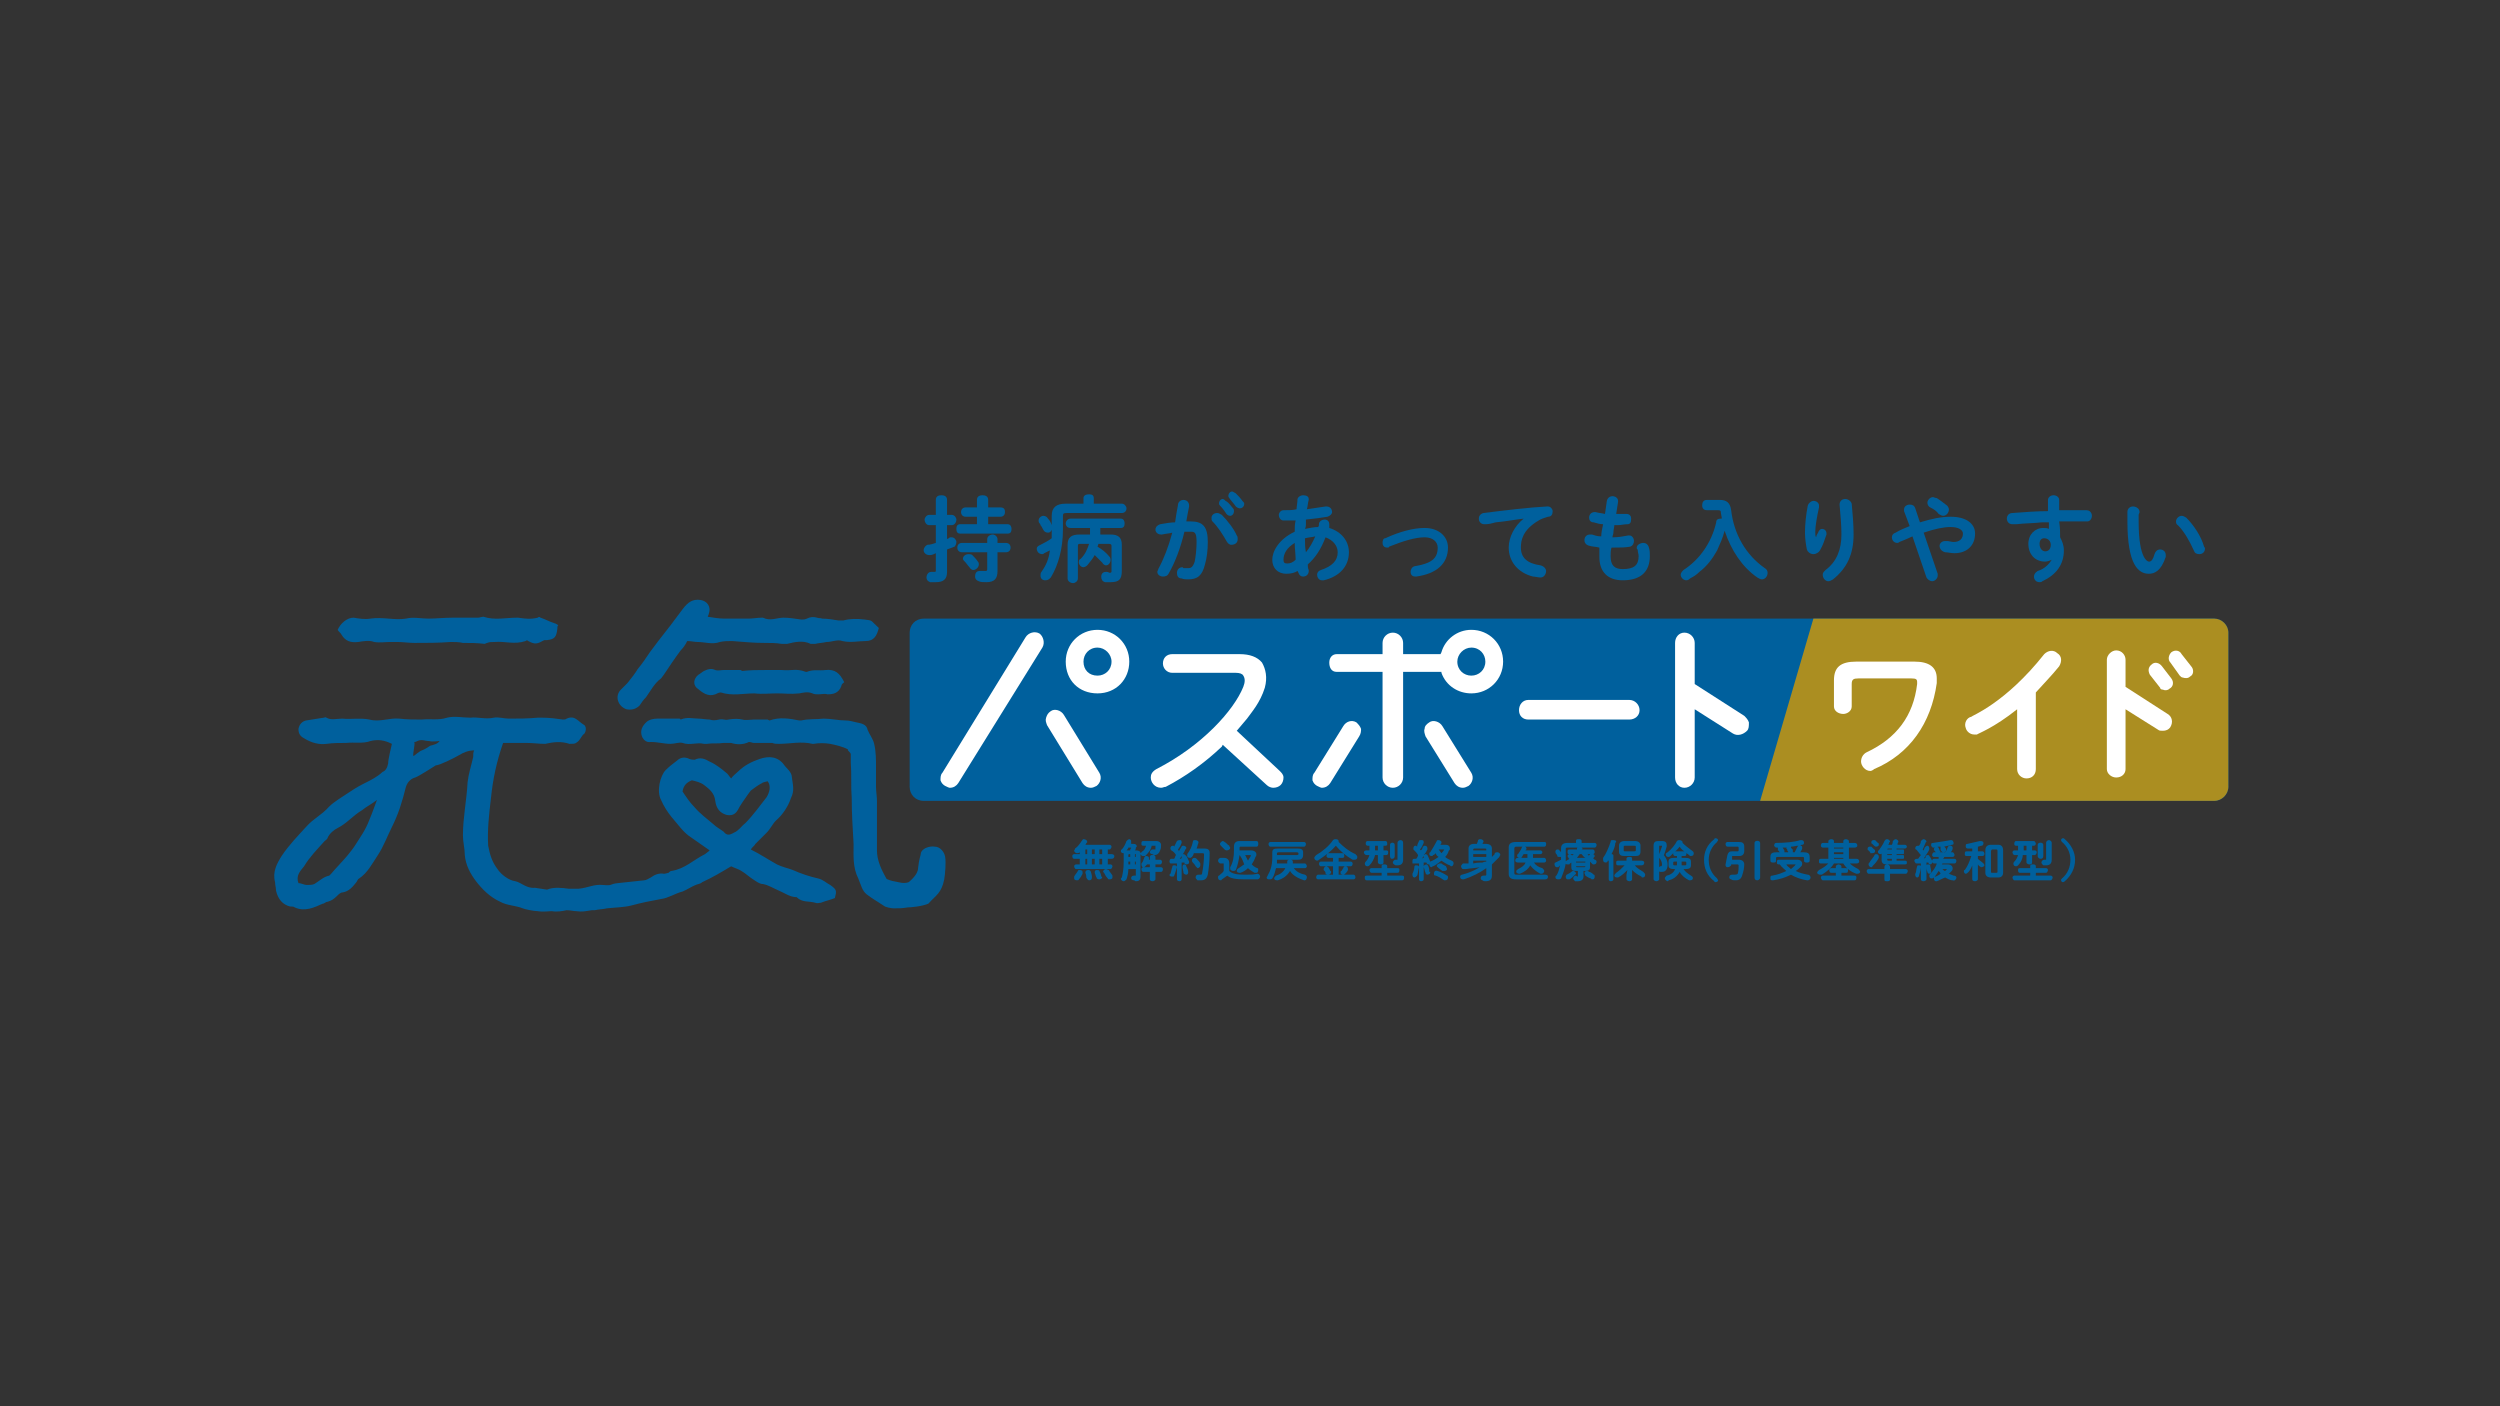 <svg width="400" height="225" viewBox="0 0 400 225" fill="none" xmlns="http://www.w3.org/2000/svg">
<rect x="0" y="0" width="400" height="225" fill="#333333" stroke="none"/>
<g clip-path="url(#clip0_2229_17270)">
<mask id="mask0_2229_17270" style="mask-type:luminance" maskUnits="userSpaceOnUse" x="-171" y="-150" width="743" height="525">
<path d="M571.115 -149.993H-170.717V374.717H571.115V-149.993Z" fill="white"/>
</mask>
<g mask="url(#mask0_2229_17270)">
<path d="M172.312 140.848C172.012 140.848 171.863 140.698 171.863 140.549V140.25C172.012 139.951 172.312 139.652 172.461 139.353C172.461 139.203 172.611 139.203 172.76 139.203C173.059 139.203 173.209 139.353 173.209 139.502V139.801C173.059 140.1 172.91 140.399 172.611 140.698C172.611 140.848 172.461 140.848 172.312 140.848ZM174.255 140.848C174.106 140.848 173.956 140.698 173.807 140.399C173.807 140.25 173.807 139.951 173.657 139.652C173.657 139.353 173.807 139.203 174.106 139.203C174.255 139.203 174.405 139.203 174.554 139.502C174.554 139.652 174.704 139.951 174.704 140.25V140.399C174.704 140.698 174.555 140.848 174.255 140.848ZM177.545 140.698C177.396 140.698 177.246 140.698 177.246 140.549C176.947 140.25 176.798 139.951 176.648 139.652L176.498 139.502C176.498 139.203 176.797 139.054 176.947 139.054C177.097 139.054 177.246 139.203 177.396 139.203C177.545 139.502 177.844 139.801 177.994 140.1V140.399C177.994 140.549 177.844 140.698 177.545 140.698ZM175.9 140.698C175.601 140.698 175.452 140.549 175.452 140.399C175.302 140.25 175.302 139.951 175.153 139.652V139.502C175.153 139.353 175.302 139.203 175.452 139.203C175.601 139.203 175.9 139.203 175.9 139.353C176.05 139.652 176.199 139.951 176.199 140.25C176.299 140.25 176.349 140.3 176.349 140.399C176.349 140.549 176.05 140.698 175.9 140.698ZM177.695 139.054H172.162C172.012 139.054 171.863 138.755 171.863 138.605C171.863 138.455 172.012 138.306 172.162 138.306H172.76V137.409H171.863C171.713 137.409 171.564 137.259 171.564 136.96C171.564 136.811 171.713 136.661 171.863 136.661H172.76V136.362C172.611 136.512 172.461 136.512 172.312 136.512C172.162 136.512 171.863 136.362 171.863 136.063C171.863 136.063 172.012 135.913 172.012 135.764C172.461 135.465 172.76 135.016 173.059 134.568C173.209 134.418 173.209 134.269 173.358 134.269C173.657 134.269 173.956 134.418 173.956 134.717C173.956 134.717 173.956 134.867 173.807 134.867C173.807 134.966 173.757 135.066 173.657 135.166H177.545C177.695 135.166 177.844 135.315 177.844 135.465C177.844 135.614 177.695 135.913 177.545 135.913H177.246V136.661H177.844C178.143 136.661 178.293 136.811 178.293 136.96C178.293 137.259 178.143 137.409 177.844 137.409H177.246V138.306H177.695C177.844 138.306 177.994 138.455 177.994 138.605C177.994 138.755 177.844 139.054 177.695 139.054ZM175.9 138.306H176.349V137.409H175.9V138.306ZM174.704 138.306H175.153V137.409H174.704V138.306ZM173.657 138.306H173.956V137.409H173.657V138.306ZM175.9 136.661H176.349V135.913H175.9V136.661ZM174.704 136.661H175.153V135.913H174.704V136.661ZM173.657 136.661H173.956V135.913H173.657V136.661Z" fill="#00609D"/>
<path d="M184.424 140.998C184.125 140.998 183.975 140.848 183.975 140.698V139.502H182.928C182.779 139.502 182.629 139.353 182.629 139.054C182.629 138.904 182.779 138.755 182.928 138.755H183.975V138.306H183.526L183.377 138.455C183.227 138.605 183.227 138.755 182.928 138.755C182.779 138.755 182.629 138.605 182.629 138.306V138.156C182.928 137.857 182.928 137.558 183.078 137.259C183.078 137.11 183.227 136.96 183.377 136.96C183.676 136.96 183.825 137.11 183.825 137.259V137.558H183.975V137.11C183.975 136.661 184.872 136.661 184.872 137.11V137.558H185.62C185.769 137.558 185.919 137.708 185.919 137.857C185.919 138.156 185.769 138.306 185.62 138.306H184.872V138.755H185.769C185.919 138.755 186.069 138.904 186.069 139.054C186.069 139.353 185.919 139.502 185.769 139.502H184.872V140.698C184.872 140.848 184.573 140.998 184.424 140.998ZM179.788 140.998C179.639 140.998 179.34 140.848 179.34 140.549L179.489 140.399C179.639 139.801 179.788 139.054 179.788 138.007V136.512C179.489 136.512 179.34 136.362 179.34 136.212C179.34 136.063 179.34 135.913 179.489 135.913C179.788 135.614 180.087 135.016 180.237 134.568C180.386 134.418 180.536 134.269 180.685 134.269C180.835 134.269 180.984 134.418 180.984 134.568V135.016H181.283C181.732 135.016 181.882 135.166 181.882 135.465L181.732 135.614C181.732 135.764 181.732 135.913 181.583 136.063H181.732C182.181 136.063 182.48 136.212 182.48 136.512C182.48 136.512 182.629 136.362 182.779 136.212C183.078 136.063 183.227 135.764 183.377 135.315H182.928C182.629 135.315 182.629 135.166 182.629 135.016C182.629 134.717 182.629 134.568 182.928 134.568H185.022C185.47 134.568 185.769 134.867 185.769 135.166C185.769 135.465 185.769 135.764 185.62 136.063C185.47 136.512 185.171 136.811 184.723 136.811C184.623 136.811 184.523 136.761 184.424 136.661C184.125 136.661 183.975 136.512 183.975 136.362C183.975 136.212 184.125 135.913 184.424 135.913H184.872V135.315H184.274C184.125 136.063 183.676 136.512 183.227 136.96H182.928C182.779 136.96 182.629 136.96 182.48 136.661V140.25C182.48 140.698 182.33 140.998 181.732 140.998C181.583 140.998 181.583 140.848 181.433 140.848C181.134 140.848 180.984 140.698 180.984 140.549C180.984 140.25 181.134 140.1 181.433 140.1H181.732V139.054H180.536C180.536 139.652 180.386 140.25 180.237 140.698C180.087 140.848 179.938 140.998 179.788 140.998ZM181.583 138.306H181.732V137.857H181.583V138.306ZM180.536 138.306H180.835V137.857H180.536V138.306ZM181.583 137.11H181.732V136.661H181.583V137.11ZM180.536 137.11H180.835V136.661H180.685C180.586 136.661 180.536 136.711 180.536 136.811V137.11ZM180.536 135.614C180.536 135.764 180.386 135.913 180.237 136.063H180.835V135.913C180.835 135.913 180.984 135.764 180.984 135.614H180.536Z" fill="#00609D"/>
<path d="M188.76 140.997C188.461 140.997 188.311 140.848 188.311 140.698V138.156H187.265C187.115 138.007 187.115 137.857 187.115 137.857C187.115 137.558 187.265 137.409 187.414 137.409H187.863C188.012 137.259 188.012 136.96 188.162 136.81C188.012 136.511 187.713 136.212 187.414 136.063C187.265 135.913 187.265 135.764 187.265 135.764C187.265 135.465 187.414 135.315 187.713 135.315C187.713 135.315 187.863 135.315 187.863 135.465C188.012 135.166 188.162 134.867 188.311 134.567C188.411 134.468 188.561 134.418 188.76 134.418C188.91 134.418 189.059 134.418 189.059 134.717V134.867C188.91 135.315 188.611 135.764 188.461 135.913C188.561 136.013 188.611 136.113 188.611 136.212C188.76 135.913 188.91 135.764 189.059 135.465C189.059 135.315 189.209 135.315 189.358 135.315C189.508 135.315 189.807 135.465 189.807 135.614C189.807 135.764 189.807 135.764 189.657 135.913C189.508 136.362 189.059 136.96 188.76 137.409H188.91C189.009 137.309 189.109 137.259 189.209 137.259H189.059V137.11C189.059 136.81 189.209 136.661 189.358 136.661C189.508 136.661 189.657 136.81 189.807 136.96C189.956 137.11 190.106 137.558 190.255 137.857V138.007C190.255 138.156 190.106 138.306 189.807 138.306C189.707 138.306 189.607 138.256 189.508 138.156V138.007H189.059V140.698C189.059 140.848 188.91 140.997 188.76 140.997ZM192.199 140.848H191.601C191.452 140.698 191.302 140.549 191.302 140.399C191.302 140.1 191.452 139.951 191.751 139.951H192.05C192.199 139.951 192.349 139.951 192.349 139.652C192.498 138.904 192.648 137.708 192.648 136.661C192.648 136.561 192.548 136.511 192.349 136.511H191.003C191.003 136.661 190.854 136.96 190.704 137.11C190.554 137.259 190.405 137.259 190.405 137.259C190.106 137.259 189.956 137.11 189.956 136.96V136.661C190.405 136.063 190.704 135.465 190.854 134.717C190.854 134.418 191.003 134.418 191.302 134.418C191.452 134.418 191.751 134.567 191.751 134.717V134.867C191.601 135.166 191.601 135.465 191.452 135.764H192.648C193.246 135.764 193.545 135.913 193.545 136.511C193.545 137.857 193.396 139.053 193.246 139.951C193.097 140.549 192.797 140.848 192.199 140.848ZM187.564 140.25C187.414 140.25 187.115 140.25 187.115 139.951L187.265 139.801C187.414 139.502 187.414 139.053 187.564 138.754C187.564 138.455 187.713 138.455 187.863 138.455C188.012 138.455 188.311 138.455 188.311 138.754C188.162 139.203 188.012 139.801 187.863 140.1C187.863 140.25 187.713 140.25 187.564 140.25ZM189.807 139.951C189.657 139.951 189.358 139.801 189.358 139.652C189.358 139.353 189.209 139.053 189.209 138.754V138.605C189.209 138.455 189.358 138.306 189.508 138.306C189.657 138.306 189.807 138.455 189.807 138.605C189.956 138.904 190.106 139.203 190.106 139.502V139.652C190.106 139.801 189.956 139.951 189.807 139.951ZM191.601 138.904C191.601 138.904 191.452 138.754 191.302 138.605C191.153 138.306 191.003 138.156 190.854 138.007C190.704 137.857 190.704 137.708 190.704 137.708C190.704 137.409 190.854 137.259 191.153 137.259C191.302 137.259 191.452 137.409 191.452 137.409C191.751 137.708 191.9 137.857 192.05 138.156V138.455C192.05 138.605 191.9 138.904 191.601 138.904Z" fill="#00609D"/>
<path d="M195.34 140.848C195.04 140.848 194.891 140.698 194.891 140.399C194.891 140.25 194.891 140.1 195.04 140.1C195.34 139.801 195.639 139.651 195.788 139.352V138.156H195.34C195.04 138.156 194.891 137.857 194.891 137.708C194.891 137.558 195.04 137.259 195.34 137.259H195.788C196.386 137.259 196.685 137.558 196.685 138.156V139.352C197.134 139.801 197.882 139.951 199.227 139.951C199.975 139.951 200.573 139.951 201.171 139.801C201.47 139.801 201.62 140.1 201.62 140.25C201.62 140.399 201.47 140.698 201.171 140.698H199.227C197.732 140.698 196.835 140.549 196.386 140.1C196.087 140.25 195.788 140.549 195.489 140.698C195.489 140.848 195.34 140.848 195.34 140.848ZM198.33 139.651C198.031 139.651 197.882 139.502 197.882 139.352C197.882 139.053 198.031 139.053 198.181 138.904C198.48 138.754 198.779 138.455 199.078 138.306C198.928 137.857 198.779 137.558 198.629 137.259C198.48 137.109 198.48 136.96 198.33 136.81C198.181 137.708 198.031 138.455 197.732 139.203C197.583 139.352 197.433 139.352 197.283 139.352C197.134 139.352 196.835 139.203 196.835 139.053V138.754C197.283 138.007 197.433 137.109 197.433 136.063V135.465C197.433 134.866 197.732 134.567 198.33 134.567H201.022C201.321 134.567 201.321 134.866 201.321 135.016C201.321 135.166 201.321 135.465 201.022 135.465H198.48C198.38 135.465 198.33 135.514 198.33 135.614V136.063H200.125C200.872 136.063 201.022 136.511 201.022 136.661C201.022 136.81 201.022 136.96 200.872 137.109C200.723 137.558 200.573 137.857 200.274 138.306C200.424 138.455 200.723 138.754 201.171 138.904C201.321 138.904 201.321 139.053 201.321 139.203C201.321 139.502 201.171 139.651 201.022 139.651H200.723C200.274 139.352 199.975 139.203 199.676 138.904C199.377 139.203 198.928 139.502 198.48 139.651H198.33ZM199.227 136.81C199.377 137.109 199.526 137.409 199.676 137.708C199.826 137.409 199.975 137.259 200.125 136.96V136.81H199.227ZM196.237 136.063C196.237 136.063 196.087 136.063 195.938 135.913L195.34 135.315C195.34 135.315 195.19 135.166 195.19 135.016C195.19 134.866 195.489 134.567 195.639 134.567C195.788 134.567 195.938 134.717 195.938 134.717C196.237 134.866 196.386 135.166 196.685 135.315C196.685 135.465 196.835 135.614 196.835 135.614C196.835 135.913 196.536 136.063 196.237 136.063Z" fill="#00609D"/>
<path d="M204.312 140.849C204.012 140.849 203.863 140.699 203.863 140.55C203.863 140.4 204.012 140.25 204.162 140.101C204.611 139.951 204.91 139.802 205.209 139.503C205.358 139.353 205.508 139.204 205.657 138.905H204.162C204.012 139.503 203.863 140.101 203.564 140.55C203.414 140.699 203.265 140.699 203.115 140.699C202.966 140.699 202.667 140.699 202.667 140.4C202.667 140.25 202.816 140.25 202.816 140.101C203.265 139.353 203.564 138.456 203.564 137.26V136.512C203.564 135.914 203.713 135.765 204.461 135.765H207.601C208.199 135.765 208.498 135.914 208.498 136.363V136.811C208.498 137.559 207.9 137.559 207.601 137.559H204.312V138.157H205.956V137.858C205.956 137.559 206.255 137.559 206.405 137.559C206.555 137.559 206.854 137.559 206.854 137.858V138.157H208.798C208.947 138.157 209.097 138.456 209.097 138.606C209.097 138.755 208.947 138.905 208.798 138.905H207.003C207.452 139.503 208.05 139.802 208.798 139.951C209.097 140.101 209.097 140.25 209.097 140.4C209.097 140.55 208.947 140.849 208.798 140.849H208.648C207.751 140.55 206.854 140.101 206.405 139.353C205.956 140.101 205.358 140.55 204.461 140.849H204.312ZM204.312 136.811H207.452C207.651 136.811 207.751 136.761 207.751 136.662V136.512C207.751 136.512 207.751 136.363 207.452 136.363H204.611C204.312 136.363 204.312 136.512 204.312 136.512V136.811ZM208.648 135.465H203.265C203.115 135.465 202.966 135.316 202.966 135.017C202.966 134.867 203.115 134.718 203.265 134.718H208.648C208.798 134.718 208.947 134.867 208.947 135.017C208.947 135.316 208.798 135.465 208.648 135.465Z" fill="#00609D"/>
<path d="M216.573 140.698H210.891C210.741 140.698 210.592 140.549 210.592 140.399C210.592 140.1 210.741 139.951 210.891 139.951H213.283V138.605H211.34C211.19 138.605 211.04 138.455 211.04 138.156C211.04 138.007 211.19 137.857 211.34 137.857H213.283V137.259H212.536C212.386 137.259 212.237 137.11 212.237 136.96C212.237 136.811 212.386 136.512 212.536 136.512H214.779C215.078 136.512 215.078 136.811 215.078 136.96C215.078 137.11 215.078 137.259 214.779 137.259H214.181V137.857H216.125C216.274 137.857 216.424 138.007 216.424 138.156C216.424 138.455 216.274 138.605 216.125 138.605H214.181V139.951H216.573C216.723 139.951 216.872 140.1 216.872 140.399C216.872 140.549 216.723 140.698 216.573 140.698ZM214.928 139.951C214.629 139.951 214.48 139.801 214.48 139.652C214.48 139.502 214.48 139.353 214.629 139.353C214.779 139.203 214.779 139.054 214.928 138.904C214.928 138.755 215.078 138.605 215.227 138.605C215.526 138.605 215.676 138.755 215.676 139.054V139.203C215.526 139.502 215.377 139.652 215.227 139.801C215.128 139.901 215.028 139.951 214.928 139.951ZM212.536 139.951C212.386 139.951 212.237 139.951 212.087 139.801V139.652C212.087 139.502 211.938 139.353 211.788 139.203V139.054C211.788 138.904 211.938 138.605 212.237 138.605C212.386 138.605 212.386 138.755 212.536 138.755C212.685 139.054 212.835 139.203 212.835 139.353C212.984 139.353 212.984 139.502 212.984 139.502C212.984 139.801 212.685 139.951 212.536 139.951ZM210.741 137.708C210.592 137.708 210.293 137.558 210.293 137.259C210.293 137.11 210.442 136.96 210.592 136.811C211.639 136.212 212.685 135.315 213.283 134.418C213.433 134.269 213.583 134.269 213.732 134.269C214.031 134.269 214.181 134.418 214.181 134.568V134.717C214.928 135.465 215.826 136.212 216.872 136.661C217.022 136.811 217.171 136.96 217.171 137.11C217.171 137.409 217.022 137.558 216.723 137.558H216.424C215.377 136.96 214.48 136.212 213.732 135.315C212.984 136.212 211.938 136.96 211.04 137.558C210.941 137.658 210.841 137.708 210.741 137.708Z" fill="#00609D"/>
<path d="M224.349 140.848H218.667C218.368 140.848 218.368 140.549 218.368 140.399C218.368 140.25 218.368 140.1 218.667 140.1H221.059V139.652H219.414C219.265 139.652 219.115 139.353 219.115 139.203C219.115 139.053 219.265 138.904 219.414 138.904H221.059V138.605C221.059 138.306 221.209 138.306 221.508 138.306C221.657 138.306 221.956 138.306 221.956 138.605V138.904H223.601C223.9 138.904 223.9 139.053 223.9 139.203C223.9 139.353 223.9 139.652 223.601 139.652H221.956V140.1H224.349C224.648 140.1 224.648 140.25 224.648 140.399C224.648 140.549 224.648 140.848 224.349 140.848ZM218.816 138.605C218.517 138.605 218.368 138.455 218.368 138.156C218.368 138.057 218.417 137.957 218.517 137.857C218.816 137.558 218.966 137.259 219.115 136.81H218.667C218.368 136.81 218.218 136.511 218.218 136.362C218.218 136.212 218.368 136.063 218.667 136.063H219.115V135.315H218.816C218.667 135.315 218.517 135.166 218.517 135.016C218.517 134.867 218.517 134.567 218.816 134.567H221.657C221.956 134.567 221.956 134.867 221.956 135.016C221.956 135.166 221.956 135.315 221.657 135.315H221.358V136.063H221.807C222.106 136.063 222.106 136.212 222.106 136.362C222.106 136.511 222.106 136.81 221.807 136.81H221.358V138.007C221.358 138.306 221.059 138.306 220.91 138.306C220.76 138.306 220.461 138.156 220.461 138.007V136.81H220.012C219.863 137.409 219.564 138.007 219.115 138.455C218.966 138.605 218.816 138.605 218.816 138.605ZM223.601 138.455H223.302C223.003 138.306 222.854 138.156 222.854 138.007C222.854 137.857 223.003 137.558 223.302 137.558H223.601V134.867C223.601 134.568 223.9 134.418 224.05 134.418C224.349 134.418 224.498 134.568 224.498 134.867V137.558C224.498 138.156 224.199 138.455 223.601 138.455ZM222.704 137.409C222.555 137.409 222.405 137.259 222.405 136.96V135.166C222.405 134.717 223.153 134.717 223.153 135.166V136.96C223.153 137.259 223.003 137.409 222.704 137.409ZM220.012 136.063H220.461V135.315H220.012V136.063Z" fill="#00609D"/>
<path d="M227.34 140.997C227.19 140.997 227.041 140.848 227.041 140.698V138.156H225.994V137.857C225.994 137.558 225.994 137.409 226.293 137.409H226.592C226.741 137.259 226.891 136.96 226.891 136.81C226.741 136.511 226.442 136.212 226.143 135.913V135.764C226.143 135.465 226.293 135.315 226.442 135.315C226.592 135.315 226.592 135.315 226.741 135.465C226.741 135.166 226.891 134.867 227.041 134.567C227.041 134.418 227.19 134.418 227.34 134.418C227.639 134.418 227.788 134.418 227.788 134.717V134.867C227.639 135.166 227.489 135.614 227.19 135.913L227.34 136.063C227.489 135.913 227.639 135.764 227.639 135.465C227.788 135.465 227.788 135.315 227.938 135.315C228.237 135.315 228.386 135.465 228.386 135.764V135.913C228.237 136.212 228.087 136.511 227.788 136.81C227.938 136.81 227.938 136.661 228.087 136.661C228.237 136.661 228.386 136.81 228.386 136.81C228.536 137.11 228.685 137.409 228.835 137.857C229.284 137.708 229.732 137.409 230.181 137.11C229.882 136.96 229.732 136.661 229.732 136.511C229.583 136.661 229.433 136.81 229.284 136.81C229.284 136.96 229.134 136.96 228.984 136.96C228.835 136.96 228.685 136.81 228.685 136.661C228.685 136.511 228.685 136.362 228.835 136.362C229.134 135.913 229.583 135.166 229.882 134.567C229.882 134.418 230.031 134.418 230.181 134.418C230.33 134.418 230.629 134.567 230.629 134.717V134.867C230.629 135.016 230.48 135.016 230.48 135.166H231.227C231.676 135.166 231.975 135.315 231.975 135.764C231.975 135.913 231.975 136.063 231.826 136.063C231.676 136.511 231.526 136.81 231.227 137.11C231.526 137.409 231.975 137.558 232.274 137.708C232.573 137.857 232.573 138.007 232.573 138.156C232.573 138.306 232.424 138.605 232.274 138.605C232.125 138.605 232.125 138.605 231.975 138.455C231.527 138.306 231.078 138.007 230.629 137.708C230.181 138.007 229.732 138.455 229.284 138.605C229.134 138.605 229.134 138.754 228.984 138.754C228.835 138.754 228.685 138.455 228.685 138.306H228.536C228.386 138.306 228.237 138.156 228.237 138.007H227.788V140.698C227.788 140.848 227.639 140.997 227.34 140.997ZM227.788 136.96C227.639 137.11 227.639 137.259 227.489 137.409C227.639 137.259 227.788 137.259 227.938 137.259H227.788V136.96ZM231.227 140.848H231.078C230.629 140.549 230.181 140.25 229.732 140.1C229.433 140.1 229.433 139.951 229.433 139.801C229.433 139.502 229.583 139.203 230.031 139.353C230.48 139.502 231.078 139.801 231.526 140.1C231.676 140.1 231.676 140.25 231.676 140.399C231.676 140.698 231.526 140.848 231.227 140.848ZM226.293 140.399C226.143 140.399 225.994 140.25 225.994 139.951V139.801C226.143 139.502 226.293 139.053 226.293 138.754C226.293 138.455 226.442 138.455 226.592 138.455C226.741 138.455 227.041 138.455 227.041 138.754C226.891 139.203 226.891 139.801 226.741 140.1C226.592 140.25 226.442 140.399 226.293 140.399ZM228.386 139.951C228.237 139.951 228.087 139.801 228.087 139.652C227.938 139.353 227.938 139.053 227.788 138.754V138.605C227.788 138.455 228.087 138.306 228.237 138.306C228.237 138.306 228.386 138.306 228.536 138.605C228.685 138.904 228.685 139.353 228.685 139.502H228.835V139.652C228.835 139.801 228.536 139.951 228.386 139.951ZM231.078 139.353H230.779C230.629 139.203 230.33 139.053 230.181 138.904L229.882 138.605C229.882 138.306 230.181 138.156 230.33 138.156H230.629C230.779 138.306 231.078 138.455 231.377 138.605C231.377 138.754 231.526 138.904 231.526 139.053C231.526 139.203 231.377 139.353 231.078 139.353ZM230.181 135.913C230.33 136.063 230.48 136.362 230.629 136.511C230.779 136.362 230.928 136.212 231.078 135.913H230.181Z" fill="#00609D"/>
<path d="M237.657 140.998C237.508 140.998 237.358 140.998 237.209 140.848C237.059 140.848 236.91 140.698 236.91 140.549C236.91 140.25 237.059 140.1 237.358 140.1H237.657C237.757 140.1 237.807 140.05 237.807 139.951V138.904C236.76 139.652 235.564 140.25 234.218 140.698H234.069C233.769 140.698 233.62 140.549 233.62 140.25C233.62 140.1 233.769 139.951 233.919 139.951C235.115 139.652 236.012 139.203 236.76 138.755C236.012 138.904 235.414 138.904 234.517 139.054H234.069C233.919 139.054 233.769 138.755 233.769 138.605C233.769 138.455 233.919 138.306 234.069 138.156H234.966V135.764C234.966 135.315 235.265 135.016 235.863 135.016H236.312C236.312 134.867 236.461 134.717 236.461 134.568C236.461 134.269 236.76 134.269 236.91 134.269C237.059 134.269 237.358 134.418 237.358 134.568V134.717C237.259 134.817 237.209 134.917 237.209 135.016H237.657C238.405 135.016 238.704 135.315 238.704 135.764V137.11C238.854 136.96 239.003 136.811 239.153 136.661V136.512C239.302 136.362 239.452 136.362 239.601 136.362C239.751 136.362 240.05 136.512 240.05 136.811C240.05 136.811 239.9 136.96 239.9 137.11C239.452 137.558 239.153 137.857 238.704 138.306V140.1C238.704 140.698 238.405 140.998 237.657 140.998ZM235.713 137.708V138.156C236.312 138.007 236.76 138.007 237.209 138.007C237.508 137.857 237.657 137.857 237.807 137.857V137.708H235.713ZM235.713 137.11H237.807V136.661H235.713V137.11ZM235.713 136.063H237.807V135.913C237.807 135.814 237.757 135.764 237.657 135.764H236.012C235.813 135.764 235.713 135.814 235.713 135.913V136.063Z" fill="#00609D"/>
<path d="M247.227 140.699H242.592C241.695 140.699 241.396 140.4 241.396 139.802V135.615C241.396 135.017 241.695 134.718 242.592 134.718H247.078C247.377 134.718 247.377 134.867 247.377 135.017C247.377 135.166 247.377 135.465 247.078 135.465H243.938C244.087 135.465 244.237 135.615 244.237 135.765V135.914C244.237 135.914 244.087 135.914 244.087 136.064H246.48C246.629 136.064 246.779 136.213 246.779 136.363C246.779 136.512 246.629 136.662 246.48 136.662H245.283V137.26H247.078C247.227 137.26 247.377 137.409 247.377 137.708C247.377 137.858 247.227 138.007 247.078 138.007H245.433C245.732 138.456 246.181 138.755 246.779 138.905C246.928 139.054 247.078 139.204 247.078 139.353C247.078 139.503 246.928 139.802 246.629 139.802H246.48C245.882 139.503 245.283 139.054 244.835 138.456C244.536 139.054 243.938 139.503 243.19 139.802H243.04C242.891 139.802 242.592 139.652 242.592 139.503C242.592 139.204 242.741 139.204 242.891 139.054C243.489 138.755 243.938 138.456 244.087 138.007H242.891C242.592 138.007 242.442 137.858 242.442 137.708C242.442 137.409 242.592 137.26 242.891 137.26H244.386V136.662H243.788C243.639 136.811 243.639 136.961 243.489 137.11C243.489 137.26 243.34 137.26 243.19 137.26C242.891 137.26 242.741 137.11 242.741 136.961C242.741 136.811 242.741 136.662 242.891 136.662C243.041 136.363 243.34 136.064 243.489 135.615C243.489 135.615 243.489 135.465 243.639 135.465H242.592C242.393 135.465 242.293 135.565 242.293 135.765V139.652C242.293 139.802 242.293 139.951 242.592 139.951H247.227C247.526 139.951 247.676 140.101 247.676 140.25C247.676 140.55 247.526 140.699 247.227 140.699Z" fill="#00609D"/>
<path d="M252.461 140.998H252.012C251.863 140.848 251.713 140.698 251.713 140.549C251.713 140.399 251.863 140.1 252.162 140.1C252.262 140.2 252.361 140.25 252.461 140.25V139.353H252.162C251.564 139.353 251.414 139.203 251.414 138.755V138.007C251.265 138.156 251.115 138.156 251.115 138.306H250.816C250.667 138.306 250.517 138.306 250.517 138.156C250.368 139.054 250.069 139.801 249.769 140.549C249.62 140.698 249.47 140.698 249.321 140.698C249.022 140.698 248.872 140.549 248.872 140.399C248.872 140.25 248.872 140.1 249.022 140.1C249.321 139.652 249.47 139.054 249.62 138.455C249.52 138.555 249.421 138.655 249.321 138.755H249.022C248.872 138.755 248.723 138.455 248.723 138.306C248.723 138.156 248.723 138.007 248.872 138.007C249.171 137.857 249.47 137.708 249.769 137.558V137.11H249.47C249.321 137.11 249.171 137.11 249.171 136.96C249.171 136.811 249.022 136.661 249.022 136.661C248.922 136.561 248.872 136.462 248.872 136.362V136.212C248.872 136.063 249.022 135.913 249.171 135.913C249.321 135.913 249.47 135.913 249.47 136.063C249.62 136.063 249.62 136.212 249.769 136.362V135.764C249.769 135.166 250.069 134.867 250.816 134.867H252.162V134.568C252.162 134.269 252.311 134.269 252.611 134.269C252.76 134.269 253.059 134.269 253.059 134.568V134.867H255.153C255.302 134.867 255.452 135.016 255.452 135.166C255.452 135.465 255.302 135.614 255.153 135.614H253.059L253.209 135.764C253.209 135.864 253.159 135.913 253.059 135.913H254.854C255.003 135.913 255.153 136.063 255.153 136.362C255.153 136.512 255.003 136.661 254.854 136.661C255.003 136.661 255.153 136.811 255.153 136.96C255.153 137.11 255.003 137.11 255.003 137.259H254.854C254.953 137.359 255.053 137.459 255.153 137.558C255.302 137.558 255.452 137.708 255.452 137.857C255.452 138.156 255.302 138.306 255.003 138.306H254.854C254.704 138.156 254.554 138.007 254.405 137.857V138.755C254.405 139.203 254.106 139.353 253.657 139.353H253.358V140.25C253.358 140.698 253.059 140.998 252.461 140.998ZM250.816 135.614C250.667 135.614 250.517 135.614 250.517 135.764V137.857C250.517 137.708 250.667 137.708 250.667 137.708C250.816 137.558 250.966 137.558 251.115 137.409C250.966 137.409 250.966 137.259 250.966 137.259C250.866 137.16 250.816 137.06 250.816 136.96C250.816 136.811 250.966 136.661 251.115 136.661C250.816 136.661 250.816 136.512 250.816 136.362C250.816 136.063 250.816 135.913 251.115 135.913H252.312V135.764C252.312 135.614 252.461 135.614 252.461 135.614H250.816ZM251.115 136.661H251.265C251.414 136.811 251.564 136.811 251.564 136.96V136.811C251.713 136.811 251.713 136.661 251.863 136.661H251.115ZM253.956 136.661C254.106 136.661 254.106 136.811 254.255 136.96V136.811C254.355 136.811 254.405 136.761 254.405 136.661H254.554H253.956ZM250.816 140.698C250.667 140.698 250.517 140.549 250.517 140.25C250.517 140.15 250.567 140.05 250.667 139.951C250.966 139.801 251.265 139.652 251.414 139.502C251.514 139.403 251.614 139.353 251.713 139.353C251.863 139.353 252.162 139.502 252.162 139.801L252.012 139.951C251.713 140.25 251.414 140.549 251.115 140.698H250.816ZM254.854 140.698C254.704 140.698 254.554 140.698 254.554 140.549C254.255 140.549 253.956 140.25 253.657 140.1C253.657 139.951 253.508 139.801 253.508 139.652C253.508 139.502 253.657 139.353 253.956 139.353C254.056 139.353 254.156 139.403 254.255 139.502C254.405 139.502 254.704 139.652 255.003 139.951C255.153 139.951 255.153 140.1 255.153 140.25C255.153 140.549 255.003 140.698 254.854 140.698ZM252.162 138.605C252.162 138.705 252.212 138.755 252.312 138.755H253.508C253.607 138.755 253.657 138.705 253.657 138.605H252.162ZM252.162 138.007H253.657V137.857H252.162V138.007ZM252.312 137.259H253.657C253.358 137.11 253.209 136.811 253.059 136.661H252.76C252.611 136.811 252.461 137.11 252.312 137.259Z" fill="#00609D"/>
<path d="M257.695 140.997C257.545 140.997 257.396 140.848 257.396 140.698V137.708H257.246C257.246 137.857 257.097 138.007 256.947 138.007C256.648 138.007 256.498 137.857 256.498 137.558V137.259C256.947 136.661 257.396 135.614 257.695 134.717C257.695 134.418 257.844 134.418 257.994 134.418C258.293 134.418 258.592 134.418 258.592 134.717L258.442 134.867C258.442 135.465 258.143 136.063 257.844 136.661C258.143 136.661 258.143 136.81 258.143 136.96V140.698C258.143 140.848 257.994 140.997 257.695 140.997ZM260.685 140.997C260.536 140.997 260.237 140.848 260.237 140.698V139.951L260.386 139.203C259.938 139.652 259.489 140.1 258.891 140.399H258.741C258.442 140.399 258.293 140.25 258.293 140.1C258.293 139.951 258.442 139.801 258.592 139.652C259.04 139.353 259.489 138.904 259.938 138.455H258.891C258.592 138.455 258.592 138.306 258.592 138.007C258.592 137.857 258.592 137.708 258.891 137.708H260.237V137.409C260.237 137.11 260.536 137.11 260.685 137.11C260.984 137.11 261.134 137.11 261.134 137.409V137.708H262.629C262.928 137.708 263.078 137.857 263.078 138.007C263.078 138.306 262.928 138.455 262.629 138.455H261.583C261.882 138.904 262.48 139.203 262.928 139.502C263.078 139.652 263.227 139.801 263.227 139.951C263.227 140.25 263.078 140.399 262.779 140.399C262.779 140.399 262.629 140.399 262.629 140.25C262.031 139.951 261.583 139.652 261.134 139.203V140.698C261.134 140.848 260.984 140.997 260.685 140.997ZM261.583 136.96H259.938C259.34 136.96 259.04 136.81 259.04 136.212V135.315C259.04 134.867 259.34 134.567 259.938 134.567H261.583C262.181 134.567 262.48 134.867 262.48 135.315V136.212C262.48 136.96 262.031 136.96 261.583 136.96ZM259.938 135.315C259.838 135.315 259.788 135.365 259.788 135.465V136.063C259.788 136.212 259.938 136.212 259.938 136.212H261.433C261.583 136.212 261.732 136.212 261.732 136.063V135.465C261.732 135.315 261.583 135.315 261.433 135.315H259.938Z" fill="#00609D"/>
<path d="M265.022 140.997C264.872 140.997 264.573 140.848 264.573 140.698V135.315C264.573 134.717 264.872 134.567 265.321 134.567H265.919C266.517 134.567 266.667 134.867 266.667 135.166V135.465C266.517 135.913 266.368 136.511 266.218 136.81C266.667 137.409 266.816 137.857 266.816 138.306C266.816 139.053 266.517 139.502 265.919 139.502H265.62C265.62 139.502 265.47 139.502 265.47 139.353V140.698C265.47 140.848 265.171 140.997 265.022 140.997ZM266.816 140.997C266.667 140.997 266.368 140.698 266.368 140.549C266.368 140.399 266.517 140.25 266.667 140.1C267.414 139.951 267.863 139.502 268.012 139.053H267.863C267.265 139.053 266.966 138.904 266.966 138.455V137.857C266.966 137.409 267.265 137.259 267.863 137.259H268.312V136.96H268.012C267.863 136.96 267.713 136.81 267.713 136.661V136.511C267.564 136.661 267.414 136.81 267.265 136.96C267.165 137.06 267.065 137.11 266.966 137.11C266.667 137.11 266.517 136.96 266.517 136.661C266.517 136.561 266.617 136.462 266.816 136.362C267.414 135.913 268.012 135.166 268.312 134.567C268.461 134.418 268.611 134.418 268.76 134.418C268.91 134.418 269.209 134.567 269.209 134.717V134.867C269.657 135.315 270.255 135.764 270.854 136.212C271.003 136.362 271.003 136.511 271.003 136.511C271.003 136.81 270.854 136.96 270.555 136.96H270.405C270.255 136.81 270.106 136.661 269.807 136.511V136.661C269.807 136.81 269.807 136.96 269.508 136.96H269.059V137.259H269.657C270.255 137.259 270.555 137.409 270.555 137.857V138.455C270.555 138.904 270.255 139.053 269.657 139.053H269.358C269.657 139.502 270.106 139.801 270.555 140.1C270.854 140.25 270.854 140.399 270.854 140.549C270.854 140.698 270.704 140.848 270.405 140.848H270.255C269.657 140.549 269.059 140.1 268.76 139.502C268.312 140.25 267.713 140.698 266.966 140.848C266.966 140.997 266.816 140.997 266.816 140.997ZM265.47 137.11V138.754L265.62 138.605H265.769C265.869 138.605 265.919 138.505 265.919 138.306C265.919 138.007 265.77 137.558 265.47 137.259V137.11ZM265.47 135.315V136.661C265.62 136.362 265.769 135.764 265.919 135.465V135.315H265.47ZM269.059 138.455H269.657C269.757 138.455 269.807 138.406 269.807 138.306V138.007C269.807 137.907 269.757 137.857 269.657 137.857H269.059V138.455ZM267.863 137.857C267.763 137.857 267.713 137.907 267.713 138.007V138.306C267.713 138.306 267.713 138.455 267.863 138.455H268.312V137.857H267.863ZM268.012 136.212H269.508C269.209 136.063 268.91 135.764 268.76 135.465C268.461 135.764 268.312 136.063 268.012 136.212Z" fill="#00609D"/>
<path d="M274.442 141.146C274.442 141.146 274.293 141.146 274.293 140.997C273.097 140.099 272.648 138.903 272.648 137.557C272.648 136.361 273.097 135.165 274.293 134.268C274.293 134.118 274.442 134.118 274.442 134.118C274.741 134.118 274.891 134.268 274.891 134.417C274.891 134.567 274.741 134.567 274.741 134.716C273.844 135.464 273.396 136.511 273.396 137.557C273.396 138.754 273.844 139.8 274.741 140.548C274.741 140.698 274.891 140.698 274.891 140.847C274.891 140.997 274.741 141.146 274.442 141.146Z" fill="#00609D"/>
<path d="M281.171 140.848C280.872 140.848 280.723 140.698 280.723 140.399V134.867C280.723 134.418 281.62 134.418 281.62 134.867V140.399C281.62 140.698 281.321 140.848 281.171 140.848ZM277.732 140.848C277.433 140.848 277.134 140.848 276.984 140.698C276.835 140.698 276.685 140.549 276.685 140.399C276.685 140.1 276.835 139.951 277.134 139.951H277.583C277.782 139.951 277.931 139.901 278.031 139.801C278.181 139.353 278.181 138.904 278.181 138.455C278.181 138.455 278.181 138.306 278.031 138.306H276.984V138.455C276.835 138.605 276.685 138.755 276.386 138.755C276.237 138.755 276.087 138.605 276.087 138.455V138.306L276.386 136.811C276.536 136.362 276.685 136.212 277.134 136.212H278.031C278.181 136.212 278.181 136.063 278.181 136.063V135.614C278.181 135.515 278.131 135.465 278.031 135.465H276.386C276.237 135.465 276.087 135.315 276.087 135.016C276.087 134.867 276.237 134.717 276.386 134.717H278.181C278.779 134.717 279.078 134.867 279.078 135.465V136.212C279.078 136.661 278.779 136.96 278.33 136.96H277.134V137.558H278.181C278.779 137.558 279.078 137.857 279.078 138.306C279.078 138.904 278.928 139.502 278.779 139.951C278.629 140.549 278.33 140.848 277.732 140.848Z" fill="#00609D"/>
<path d="M283.564 140.848C283.265 140.848 283.265 140.698 283.265 140.549C283.265 140.25 283.265 140.1 283.564 140.1C284.461 139.951 285.209 139.652 285.807 139.353C285.508 139.053 285.059 138.754 284.76 138.306H284.611C284.311 138.306 284.311 138.156 284.311 138.007C284.311 137.708 284.311 137.558 284.611 137.558H287.601C288.05 137.558 288.349 137.857 288.349 138.156C288.349 138.306 288.349 138.455 288.199 138.605C287.9 138.904 287.601 139.203 287.302 139.353C287.9 139.652 288.498 139.801 289.246 139.951C289.545 139.951 289.695 140.25 289.695 140.399C289.695 140.549 289.545 140.848 289.246 140.848H289.097C288.199 140.698 287.302 140.399 286.554 139.951C285.657 140.399 284.76 140.698 283.713 140.848H283.564ZM285.807 138.306C285.956 138.605 286.255 138.754 286.554 139.053C286.854 138.754 287.153 138.605 287.302 138.306H285.807ZM283.713 138.007C283.564 138.007 283.265 138.007 283.265 137.708V137.11C283.265 136.511 283.564 136.362 284.311 136.362H284.76C284.611 136.212 284.611 136.063 284.461 136.063V135.614H284.311C284.162 135.614 284.012 135.614 284.012 135.465C283.863 135.465 283.863 135.315 283.863 135.315C283.863 135.016 284.012 134.867 284.162 134.867C285.657 134.867 287.153 134.717 288.05 134.418H288.199C288.498 134.418 288.648 134.568 288.648 134.867C288.648 135.016 288.498 135.166 288.349 135.166C288.199 135.166 288.199 135.166 288.05 135.315C288.349 135.315 288.349 135.465 288.349 135.614V135.764C288.349 135.913 288.199 136.063 288.05 136.362H288.498C289.246 136.362 289.545 136.511 289.545 137.11V137.708C289.545 138.007 289.246 138.007 289.097 138.007C288.947 138.007 288.648 138.007 288.648 137.708V137.259C288.648 137.159 288.548 137.11 288.349 137.11H284.461C284.262 137.11 284.162 137.159 284.162 137.259V137.708C284.162 138.007 284.012 138.007 283.713 138.007ZM286.854 136.362H287.153C287.302 136.063 287.452 135.764 287.601 135.465L287.751 135.315C287.302 135.315 287.003 135.465 286.554 135.465V135.614C286.704 135.764 286.704 135.913 286.854 135.913V136.362ZM285.508 136.362H286.106V136.212C285.956 136.212 285.956 136.063 285.956 135.913L285.807 135.764C285.807 135.664 285.857 135.614 285.956 135.614H285.209C285.358 135.764 285.358 135.913 285.508 136.063V136.362Z" fill="#00609D"/>
<path d="M296.723 140.848H291.639C291.489 140.848 291.34 140.549 291.34 140.399C291.34 140.25 291.489 140.1 291.639 140.1H293.732V139.652H292.984C292.835 139.652 292.685 139.502 292.685 139.203C292.685 139.054 292.835 138.904 292.984 138.904H293.732V138.605C293.732 138.455 294.031 138.306 294.181 138.306C294.33 138.306 294.629 138.455 294.629 138.605V138.904H295.377C295.676 138.904 295.676 139.054 295.676 139.203C295.676 139.502 295.676 139.652 295.377 139.652H294.629V140.1H296.723C297.022 140.1 297.022 140.25 297.022 140.399C297.022 140.549 297.022 140.848 296.723 140.848ZM291.19 139.951C291.041 139.951 290.741 139.801 290.741 139.652C290.741 139.502 290.891 139.353 291.041 139.203C291.639 138.904 292.087 138.605 292.536 138.156H291.34C291.04 138.156 291.041 138.007 291.041 137.857C291.041 137.558 291.04 137.409 291.34 137.409H292.536V135.614H291.639C291.489 135.614 291.34 135.465 291.34 135.315C291.34 135.016 291.489 134.867 291.639 134.867H292.536V134.568C292.536 134.418 292.835 134.269 292.984 134.269C293.283 134.269 293.433 134.418 293.433 134.568V134.867H294.928V134.568C294.928 134.418 295.078 134.269 295.377 134.269C295.527 134.269 295.826 134.418 295.826 134.568V134.867H296.723C297.022 134.867 297.171 135.016 297.171 135.315C297.171 135.465 297.022 135.614 296.723 135.614H295.826V137.409H297.022C297.321 137.409 297.47 137.558 297.47 137.857C297.47 138.007 297.321 138.156 297.022 138.156H295.975C296.274 138.455 296.723 138.755 297.321 139.054C297.47 139.203 297.62 139.353 297.62 139.502C297.62 139.652 297.47 139.801 297.171 139.801H297.022C296.125 139.502 295.377 138.904 294.928 138.156H293.433C292.984 138.904 292.237 139.502 291.489 139.951H291.19ZM293.433 137.409H294.928V137.259H293.433V137.409ZM293.433 136.661H294.928V136.362H293.433V136.661ZM293.433 135.764H294.928V135.614H293.433V135.764Z" fill="#00609D"/>
<path d="M301.956 140.998C301.657 140.998 301.508 140.998 301.508 140.698V139.801H298.966C298.816 139.801 298.667 139.502 298.667 139.353C298.667 139.203 298.816 139.054 298.966 139.054H301.508V138.755C301.508 138.455 301.657 138.306 301.956 138.306C302.106 138.306 302.405 138.455 302.405 138.755V139.054H304.947C305.097 139.054 305.246 139.203 305.246 139.353C305.246 139.502 305.097 139.801 304.947 139.801H302.405V140.698C302.405 140.998 302.106 140.998 301.956 140.998ZM299.414 138.755C299.115 138.755 298.966 138.455 298.966 138.306C298.966 138.156 298.966 138.156 299.115 138.007C299.265 137.708 299.564 137.409 299.863 136.96C299.863 136.811 300.012 136.661 300.162 136.661C300.461 136.661 300.611 136.811 300.611 137.11V137.259C300.311 137.857 300.012 138.156 299.713 138.455C299.564 138.605 299.564 138.755 299.414 138.755ZM304.797 138.306H301.956C301.358 138.306 301.059 138.156 301.059 137.558V136.512C301.059 136.661 300.91 136.661 300.91 136.661C300.611 136.661 300.461 136.512 300.461 136.212C300.461 136.212 300.461 136.063 300.611 136.063C300.91 135.614 301.358 135.016 301.508 134.568C301.657 134.418 301.657 134.269 301.956 134.269C302.106 134.269 302.405 134.418 302.405 134.717C302.405 134.717 302.255 134.717 302.255 134.867C302.255 134.867 302.255 135.016 302.106 135.166H302.704C302.854 134.867 302.854 134.717 302.854 134.568C303.003 134.418 303.153 134.269 303.302 134.269C303.452 134.269 303.751 134.418 303.751 134.717C303.601 134.867 303.601 135.016 303.601 135.166H304.797C304.947 135.166 305.097 135.315 305.097 135.465C305.097 135.614 304.947 135.764 304.797 135.764H303.452V135.913H304.498C304.648 135.913 304.648 136.063 304.648 136.212C304.648 136.512 304.648 136.661 304.498 136.661H303.452V136.811H304.498C304.648 136.811 304.648 136.96 304.648 137.11C304.648 137.259 304.648 137.409 304.498 137.409H303.452V137.708H304.797C305.097 137.708 305.097 137.857 305.097 138.007C305.097 138.156 305.097 138.306 304.797 138.306ZM301.956 137.409V137.558C301.956 137.658 302.006 137.708 302.106 137.708H302.704V137.409H301.956ZM301.956 136.811H302.704V136.661H301.956V136.811ZM299.564 136.512H299.265C299.265 136.362 299.115 136.212 298.966 136.063C298.816 136.063 298.816 135.913 298.816 135.764C298.816 135.614 298.966 135.465 299.115 135.465H299.414C299.564 135.614 299.713 135.764 299.863 135.913C300.012 135.913 300.012 136.063 300.012 136.212C300.012 136.362 299.863 136.512 299.564 136.512ZM301.956 135.913H302.704V135.764H302.106C302.006 135.764 301.956 135.814 301.956 135.913ZM300.162 135.465C300.162 135.465 300.012 135.465 299.863 135.315L299.713 135.166L299.564 135.016C299.414 135.016 299.414 134.867 299.414 134.717C299.414 134.568 299.564 134.418 299.713 134.418H300.012C300.162 134.568 300.311 134.717 300.461 134.867C300.611 134.867 300.611 135.016 300.611 135.166C300.611 135.315 300.461 135.465 300.162 135.465Z" fill="#00609D"/>
<path d="M307.788 140.998C307.489 140.998 307.34 140.848 307.34 140.698V138.755C307.34 139.054 307.19 139.652 307.041 140.1C307.041 140.25 306.891 140.399 306.741 140.399C306.592 140.399 306.442 140.25 306.442 139.951V139.801C306.592 139.652 306.592 139.054 306.741 138.605C306.741 138.455 306.891 138.455 307.041 138.455C307.19 138.455 307.34 138.455 307.34 138.605V138.156H306.741C306.592 138.156 306.442 138.156 306.442 138.007C306.442 138.007 306.293 137.857 306.293 137.708C306.293 137.558 306.442 137.409 306.741 137.409H306.891C307.041 137.259 307.19 136.96 307.34 136.811C307.041 136.512 306.891 136.212 306.592 135.913C306.442 135.913 306.442 135.764 306.442 135.764C306.442 135.465 306.592 135.315 306.891 135.315H307.041C307.19 135.166 307.34 134.867 307.34 134.568C307.489 134.418 307.639 134.269 307.788 134.269C307.938 134.269 308.237 134.418 308.237 134.717C308.237 134.717 308.087 134.717 308.087 134.867C307.938 135.166 307.788 135.614 307.639 135.913C307.639 136.013 307.689 136.063 307.788 136.063C307.788 135.913 307.938 135.764 307.938 135.614C308.087 135.465 308.237 135.315 308.386 135.315C308.536 135.315 308.685 135.465 308.685 135.764V135.913C308.536 136.362 308.087 136.811 307.788 137.409C307.938 137.259 308.087 137.259 308.087 137.259V137.11C308.087 136.96 308.237 136.811 308.386 136.811C308.536 136.811 308.685 136.811 308.685 136.96C308.835 137.11 308.984 137.409 309.134 137.708C309.134 137.558 309.284 137.409 309.433 137.409H310.181V137.11H309.433C309.284 137.11 309.134 136.96 309.134 136.811C309.134 136.661 309.284 136.362 309.433 136.362H309.732C309.583 136.212 309.583 136.063 309.433 136.063V135.764L309.583 135.614H309.284C309.284 135.614 309.134 135.614 309.134 135.465C308.984 135.465 308.984 135.315 308.984 135.166C308.984 135.016 308.984 134.867 309.284 134.867C310.181 134.717 311.377 134.568 312.125 134.418H312.274C312.424 134.418 312.573 134.717 312.573 134.867C312.573 135.016 312.573 135.166 312.274 135.166C311.975 135.315 311.527 135.315 311.078 135.465L311.227 135.614C311.227 135.614 311.377 135.764 311.377 135.913V136.063C311.377 136.212 311.227 136.362 310.928 136.362C310.829 136.362 310.729 136.312 310.629 136.212C310.53 136.113 310.48 136.013 310.48 135.913V135.465H310.031C310.031 135.565 310.081 135.614 310.181 135.614C310.181 135.764 310.33 135.913 310.33 136.063L310.48 136.212C310.48 136.362 310.33 136.362 310.33 136.362H311.227C311.377 136.212 311.527 135.913 311.676 135.465C311.826 135.315 311.975 135.315 312.125 135.315C312.274 135.315 312.424 135.465 312.424 135.614V135.764C312.424 135.913 312.274 136.212 312.125 136.362H312.424C312.573 136.362 312.723 136.661 312.723 136.811C312.723 136.96 312.573 137.11 312.424 137.11H311.078C311.078 137.259 310.928 137.259 310.928 137.409H312.723C312.872 137.409 313.022 137.558 313.022 137.708C313.022 138.007 312.872 138.156 312.723 138.156H310.779C310.779 138.156 310.779 138.306 310.629 138.306H311.676C312.125 138.306 312.424 138.605 312.424 138.904C312.424 139.054 312.424 139.203 312.274 139.353C312.125 139.502 311.975 139.652 311.826 139.801C312.125 139.951 312.274 139.951 312.573 140.1C312.872 140.1 313.022 140.25 313.022 140.399C313.022 140.698 312.723 140.998 312.424 140.848C311.975 140.848 311.527 140.549 311.227 140.399C310.779 140.549 310.33 140.848 309.882 140.998H309.732C309.583 140.998 309.433 140.848 309.433 140.549C309.433 140.399 309.433 140.25 309.732 140.25C310.031 140.1 310.33 139.951 310.48 139.801C310.48 139.652 310.33 139.502 310.181 139.353C309.882 139.801 309.732 140.1 309.433 140.399C309.284 140.549 309.134 140.549 308.984 140.549C308.835 140.549 308.685 140.399 308.685 140.1C308.685 140.1 308.685 139.951 308.835 139.801C309.284 139.353 309.732 138.755 309.882 138.156H309.433C309.284 138.156 309.283 138.007 309.134 138.007C309.134 138.156 308.984 138.306 308.835 138.306C308.685 138.306 308.536 138.156 308.536 138.007H308.237V138.455C308.237 138.306 308.386 138.306 308.536 138.306C308.685 138.306 308.685 138.306 308.835 138.455C308.835 138.755 308.984 139.054 308.984 139.353V139.502C308.984 139.652 308.835 139.801 308.685 139.801C308.536 139.801 308.386 139.652 308.386 139.502C308.237 139.203 308.237 138.904 308.237 138.605V140.698C308.237 140.848 307.938 140.998 307.788 140.998ZM310.779 139.054C310.928 139.203 311.078 139.353 311.227 139.353L311.527 139.054H310.779Z" fill="#00609D"/>
<path d="M316.012 140.997C315.713 140.997 315.564 140.848 315.564 140.698V138.455C315.414 138.904 315.115 139.352 314.966 139.502C314.816 139.652 314.667 139.801 314.517 139.801C314.368 139.801 314.218 139.651 314.218 139.352C314.218 139.352 314.218 139.203 314.368 139.203C314.816 138.605 315.115 137.857 315.414 136.96H314.667C314.368 136.96 314.368 136.81 314.368 136.661C314.368 136.362 314.368 136.212 314.667 136.212H315.564V135.764H314.816C314.667 135.764 314.517 135.614 314.517 135.465C314.517 135.166 314.517 135.016 314.816 135.016C315.414 134.866 316.162 134.717 316.76 134.567H316.91C317.209 134.567 317.358 134.717 317.358 134.866C317.358 135.166 317.209 135.315 317.059 135.315C316.91 135.315 316.611 135.465 316.461 135.465V136.212H317.209C317.358 136.212 317.508 136.362 317.508 136.661C317.508 136.81 317.358 136.96 317.209 136.96H316.461V137.409C316.76 137.708 317.059 137.857 317.358 138.156C317.358 138.156 317.508 138.306 317.508 138.455C317.508 138.605 317.209 138.754 317.059 138.754C316.91 138.754 316.91 138.754 316.76 138.605C316.611 138.605 316.611 138.455 316.461 138.306V140.698C316.461 140.848 316.162 140.997 316.012 140.997ZM319.751 140.399H318.554C317.956 140.399 317.657 140.1 317.657 139.651V136.063C317.657 135.465 317.956 135.166 318.554 135.166H319.751C320.199 135.166 320.498 135.465 320.498 136.063V139.651C320.498 140.1 320.199 140.399 319.751 140.399ZM318.704 135.913C318.704 135.913 318.554 136.063 318.554 136.212V139.502C318.554 139.652 318.704 139.651 318.704 139.651H319.452C319.551 139.651 319.601 139.602 319.601 139.502V136.212C319.601 136.063 319.601 135.913 319.452 135.913H318.704Z" fill="#00609D"/>
<path d="M328.125 140.848H322.293C322.143 140.848 321.994 140.549 321.994 140.399C321.994 140.25 322.143 140.1 322.293 140.1H324.835V139.652H323.19C322.891 139.652 322.891 139.353 322.891 139.203C322.891 139.053 322.891 138.904 323.19 138.904H324.835V138.605C324.835 138.306 324.984 138.306 325.283 138.306C325.433 138.306 325.732 138.306 325.732 138.605V138.904H327.377C327.526 138.904 327.676 139.053 327.676 139.203C327.676 139.353 327.526 139.652 327.377 139.652H325.732V140.1H328.125C328.274 140.1 328.424 140.25 328.424 140.399C328.424 140.549 328.274 140.848 328.125 140.848ZM322.592 138.605C322.293 138.605 322.143 138.455 322.143 138.156C322.143 138.057 322.193 137.957 322.293 137.857C322.592 137.558 322.741 137.259 322.891 136.81H322.293C322.143 136.81 321.994 136.511 321.994 136.362C321.994 136.212 322.143 136.063 322.293 136.063H322.891V135.315H322.592C322.293 135.315 322.293 135.166 322.293 135.016C322.293 134.867 322.293 134.567 322.592 134.567H325.433C325.583 134.567 325.732 134.867 325.732 135.016C325.732 135.166 325.583 135.315 325.433 135.315H325.134V136.063H325.583C325.732 136.063 325.882 136.212 325.882 136.362C325.882 136.511 325.732 136.81 325.583 136.81H325.134V138.007C325.134 138.306 324.835 138.306 324.685 138.306C324.536 138.306 324.237 138.156 324.237 138.007V136.81H323.639C323.639 137.409 323.34 138.007 322.891 138.455C322.741 138.605 322.592 138.605 322.592 138.605ZM327.377 138.455H326.928C326.779 138.306 326.629 138.156 326.629 138.007C326.629 137.857 326.779 137.558 327.078 137.558H327.377V134.867C327.377 134.568 327.676 134.418 327.825 134.418C327.975 134.418 328.274 134.568 328.274 134.867V137.558C328.274 138.156 327.975 138.455 327.377 138.455ZM326.48 137.409C326.33 137.409 326.031 137.259 326.031 136.96V135.166C326.031 134.717 326.928 134.717 326.928 135.166V136.96C326.928 137.259 326.779 137.409 326.48 137.409ZM323.788 136.063H324.237V135.315H323.788V136.063Z" fill="#00609D"/>
<path d="M330.069 141.146C329.919 141.146 329.77 140.997 329.77 140.847C329.77 140.698 329.77 140.698 329.919 140.548C330.816 139.8 331.265 138.754 331.265 137.557C331.265 136.511 330.816 135.464 329.919 134.716C329.819 134.617 329.77 134.517 329.77 134.417C329.77 134.268 329.919 134.118 330.069 134.118C330.218 134.118 330.218 134.118 330.368 134.268C331.414 135.165 332.013 136.361 332.013 137.557C332.013 138.903 331.414 140.099 330.368 140.997C330.268 141.096 330.168 141.146 330.069 141.146Z" fill="#00609D"/>
<path d="M149.732 93.148H148.835C148.386 92.998 148.237 92.699 148.237 92.4C148.237 91.951 148.536 91.503 148.984 91.503H149.583C149.682 91.503 149.732 91.453 149.732 91.353V88.512C149.433 88.662 149.134 88.811 148.835 88.811H148.685C148.087 88.811 147.788 88.363 147.788 88.064C147.788 87.615 148.087 87.316 148.386 87.166C148.835 87.166 149.283 87.017 149.732 86.867V84.026H148.685C148.237 84.026 147.938 83.578 147.938 83.129C147.938 82.83 148.237 82.381 148.685 82.381H149.732V79.989C149.732 79.391 150.181 79.241 150.629 79.241C151.078 79.241 151.526 79.391 151.526 79.989V82.381H152.274C152.723 82.381 153.022 82.83 153.022 83.129C153.022 83.578 152.723 84.026 152.274 84.026H151.526V86.269C151.626 86.17 151.726 86.12 151.826 86.12L151.975 85.97H152.274C152.723 85.97 153.022 86.419 153.022 86.718C153.022 87.017 152.872 87.316 152.723 87.466C152.274 87.615 151.975 87.765 151.526 87.914V91.503C151.526 92.699 150.928 93.148 149.732 93.148ZM157.807 93.148C157.358 93.148 156.91 93.148 156.611 92.998C156.162 92.849 156.012 92.55 156.012 92.251C156.012 91.802 156.162 91.353 156.76 91.353H157.657C157.807 91.353 157.956 91.353 157.956 91.054V88.363H153.919C153.47 88.363 153.171 88.064 153.171 87.615C153.171 87.166 153.47 86.867 153.919 86.867H157.956V86.269C157.956 85.821 158.405 85.522 158.854 85.522C159.153 85.522 159.601 85.821 159.601 86.269V86.867H160.947C161.396 86.867 161.695 87.166 161.695 87.615C161.695 88.064 161.396 88.363 160.947 88.363H159.601V91.353C159.601 92.55 159.153 93.148 157.807 93.148ZM155.713 91.204C155.564 91.204 155.265 91.054 155.115 90.755C154.816 90.456 154.667 90.157 154.368 89.858C154.218 89.709 154.069 89.559 154.069 89.409C154.069 88.961 154.517 88.662 154.966 88.662C155.115 88.662 155.414 88.662 155.564 88.811C155.863 89.11 156.162 89.409 156.461 89.858C156.611 90.008 156.611 90.157 156.611 90.307C156.611 90.755 156.162 91.204 155.713 91.204ZM161.246 85.372H153.62C153.171 85.372 153.022 85.073 153.022 84.624C153.022 84.176 153.171 83.877 153.62 83.877H156.312V82.68H154.517C154.069 82.68 153.769 82.381 153.769 81.933C153.769 81.484 154.069 81.185 154.517 81.185H156.312V79.989C156.312 79.391 156.76 79.241 157.209 79.241C157.657 79.241 158.106 79.391 158.106 79.989V81.185H160.05C160.648 81.185 160.797 81.484 160.797 81.933C160.797 82.232 160.648 82.68 160.05 82.68H158.106V83.877H161.246C161.695 83.877 161.844 84.325 161.844 84.624C161.844 85.073 161.695 85.372 161.246 85.372Z" fill="#00609D"/>
<path d="M171.713 93.297C171.265 93.297 170.816 92.998 170.816 92.55V87.167C170.816 85.97 171.414 85.522 172.76 85.522H174.405V84.475H171.265C170.816 84.475 170.517 84.176 170.517 83.727C170.517 83.428 170.816 82.98 171.265 82.98H179.34C179.788 82.98 179.938 83.428 179.938 83.727C179.938 84.176 179.788 84.475 179.34 84.475H176.05V85.522H177.695C178.891 85.522 179.489 85.97 179.489 87.167V91.353C179.489 92.699 179.04 93.148 177.695 93.148H176.797C176.349 92.998 176.199 92.699 176.199 92.251C176.199 91.952 176.349 91.503 176.947 91.503H177.097C177.246 91.503 177.545 91.653 177.545 91.653C177.844 91.653 177.844 91.503 177.844 91.353V87.316C177.844 87.117 177.695 87.017 177.396 87.017H175.751L175.601 87.466C176.349 87.914 176.947 88.363 177.545 89.111C177.695 89.26 177.695 89.559 177.695 89.559C177.695 90.008 177.396 90.456 176.947 90.456C176.797 90.456 176.498 90.307 176.349 90.008L175.153 88.811C174.854 89.41 174.405 89.858 173.956 90.456C173.807 90.606 173.508 90.755 173.358 90.755C172.91 90.755 172.611 90.307 172.611 90.008C172.611 89.709 172.611 89.559 172.91 89.41C173.657 88.662 173.956 87.914 174.255 87.017H172.91C172.611 87.017 172.461 87.017 172.461 87.316V92.55C172.461 92.998 172.012 93.297 171.713 93.297ZM167.227 92.849C166.779 92.849 166.48 92.55 166.48 92.101C166.48 91.952 166.48 91.653 166.629 91.503C167.377 90.456 167.826 89.41 167.975 88.064C167.676 88.213 167.377 88.363 167.078 88.512C166.928 88.662 166.779 88.662 166.779 88.662C166.181 88.662 165.882 88.213 165.882 87.765C165.882 87.466 166.181 87.316 166.48 87.167C167.078 86.868 167.676 86.568 168.274 86.12V84.774C168.125 85.073 167.975 85.223 167.676 85.223C167.377 85.223 167.078 85.073 166.928 84.774C166.779 84.475 166.629 84.176 166.48 84.026C166.48 83.877 166.33 83.727 166.33 83.727C166.181 83.578 166.181 83.428 166.181 83.279C166.181 82.83 166.629 82.531 166.928 82.531C167.227 82.531 167.526 82.681 167.676 82.98C167.975 83.279 168.125 83.578 168.274 84.026V82.531C168.274 81.185 169.022 80.587 170.517 80.587H173.358V79.69C173.358 79.241 173.807 79.092 174.255 79.092C174.704 79.092 175.003 79.241 175.003 79.69V80.587H179.489C179.938 80.587 180.237 81.036 180.237 81.335C180.237 81.783 179.938 82.082 179.489 82.082H170.667C170.069 82.082 170.069 82.232 170.069 82.681V84.774C170.069 87.765 169.321 90.456 168.125 92.4C167.826 92.699 167.676 92.849 167.227 92.849Z" fill="#00609D"/>
<path d="M190.106 92.699C189.807 92.699 189.358 92.699 189.059 92.549C188.461 92.549 188.312 92.1 188.312 91.652C188.312 91.203 188.611 90.755 189.209 90.755L189.358 90.904H190.106C190.555 90.904 190.854 90.755 191.153 89.858C191.302 89.11 191.452 87.914 191.452 86.717C191.452 85.222 191.153 85.073 190.555 85.073H189.508C188.91 87.615 188.012 90.007 186.966 91.802C186.816 92.1 186.517 92.25 186.069 92.25C185.62 92.25 185.171 91.951 185.171 91.502C185.171 91.353 185.321 91.203 185.321 91.054C186.218 89.409 186.966 87.465 187.564 85.222C187.115 85.371 186.517 85.372 185.919 85.521H185.769C185.171 85.521 184.872 85.073 184.872 84.773C184.872 84.325 185.171 84.026 185.62 83.876C186.517 83.727 187.265 83.577 188.012 83.577C188.162 82.53 188.312 81.633 188.461 80.886C188.461 80.287 188.91 79.988 189.358 79.988C189.807 79.988 190.255 80.287 190.255 80.886V81.035C190.106 81.783 189.956 82.53 189.807 83.428H190.555C192.498 83.428 193.246 84.325 193.246 86.717C193.246 88.063 193.097 89.259 192.798 90.306C192.349 92.1 191.601 92.699 190.106 92.699ZM196.984 87.166C196.685 87.166 196.386 86.867 196.237 86.568C195.639 85.521 194.891 84.325 193.994 83.428C193.844 83.278 193.844 83.129 193.844 82.829C193.844 82.381 194.293 82.082 194.741 82.082C195.04 82.082 195.19 82.231 195.489 82.381C196.386 83.278 197.433 84.624 197.882 85.671C198.031 85.82 198.031 86.119 198.031 86.269C198.031 86.867 197.583 87.166 196.984 87.166ZM196.835 82.53C196.536 82.53 196.386 82.381 196.237 82.231C195.938 81.783 195.639 81.334 195.19 80.886C195.041 80.736 195.04 80.587 195.04 80.587C195.04 80.138 195.34 79.839 195.639 79.839C195.788 79.839 195.938 79.988 196.087 80.138C196.685 80.437 196.984 81.035 197.283 81.334C197.433 81.484 197.433 81.633 197.433 81.783C197.433 82.231 197.134 82.53 196.835 82.53ZM198.33 81.334C198.181 81.334 197.882 81.185 197.732 81.035C197.433 80.587 196.984 80.138 196.685 79.689C196.586 79.59 196.536 79.49 196.536 79.39C196.536 78.942 196.835 78.643 197.134 78.643C197.284 78.643 197.433 78.792 197.732 78.942C198.031 79.241 198.48 79.689 198.779 80.138C198.928 80.287 199.078 80.437 199.078 80.587C199.078 81.035 198.779 81.334 198.33 81.334Z" fill="#00609D"/>
<path d="M211.489 92.849C211.04 92.849 210.741 92.4 210.741 91.951C210.741 91.652 210.891 91.353 211.34 91.204C213.134 90.606 214.031 89.709 214.031 88.363C214.031 87.316 213.284 86.419 212.087 85.97C211.34 87.914 210.442 89.26 209.246 90.307C209.246 90.606 209.246 90.905 209.396 91.204V91.353C209.396 91.951 208.947 92.251 208.498 92.251C208.199 92.251 207.9 92.101 207.751 91.652L207.601 91.353C207.153 91.652 206.555 91.802 205.807 91.802C204.461 91.802 203.564 90.905 203.564 89.559C203.564 88.213 204.611 86.269 207.153 85.073C207.153 84.475 207.153 83.877 207.302 83.279H205.358C204.91 83.279 204.611 82.83 204.611 82.381C204.611 82.082 204.91 81.634 205.358 81.634C206.106 81.634 206.854 81.634 207.452 81.484C207.452 81.036 207.601 80.438 207.601 79.839C207.751 79.391 208.199 79.241 208.498 79.241C208.947 79.241 209.396 79.391 209.396 79.839V79.989C209.246 80.438 209.246 81.036 209.097 81.484C210.143 81.335 211.19 81.185 212.087 81.036H212.237C212.835 81.036 213.134 81.484 213.134 81.933C213.134 82.232 212.835 82.531 212.386 82.68C211.489 82.83 210.442 82.98 208.947 83.129V83.877C208.947 84.026 208.947 84.325 208.798 84.624C209.545 84.475 210.293 84.325 210.891 84.325C211.04 84.176 211.04 84.026 211.04 83.727C211.19 83.279 211.639 83.129 211.938 83.129C212.386 83.129 212.685 83.428 212.685 83.877V84.475C214.629 85.073 215.826 86.568 215.826 88.363C215.826 90.606 214.33 92.251 211.788 92.849H211.489ZM207.153 86.867C205.956 87.615 205.358 88.512 205.358 89.559C205.358 90.008 205.508 90.157 205.956 90.157C206.405 90.157 206.854 90.008 207.302 89.559C207.302 88.662 207.153 87.765 207.153 86.867ZM208.798 86.12V86.269C208.798 86.867 208.797 87.615 208.947 88.363C209.545 87.615 209.994 86.867 210.442 85.821C209.844 85.97 209.396 85.97 208.798 86.12Z" fill="#00609D"/>
<path d="M226.442 92.249C225.844 92.249 225.695 91.801 225.695 91.502C225.695 91.203 225.844 90.754 226.293 90.605C228.984 90.156 230.031 89.408 230.031 87.614C230.031 86.717 229.283 85.969 227.938 85.969C226.442 85.969 224.498 86.567 222.255 87.464C222.255 87.614 222.106 87.614 221.956 87.614C221.358 87.614 221.209 87.165 221.209 86.866C221.209 86.418 221.358 86.118 221.657 86.118C223.9 85.072 226.143 84.474 227.938 84.474C230.181 84.474 231.676 85.819 231.676 87.614C231.676 90.156 229.882 91.801 226.592 92.249H226.442Z" fill="#00609D"/>
<path d="M246.48 92.4C246.181 92.4 245.583 92.25 245.283 92.25C242.891 91.652 241.396 89.858 241.396 87.615C241.396 85.97 242.293 84.175 243.788 82.979C242.442 83.129 240.947 83.428 239.302 83.577C238.704 83.727 238.255 83.876 237.657 83.876H237.508C236.91 83.876 236.611 83.428 236.611 82.979C236.611 82.68 236.76 82.231 237.358 82.082C240.947 81.633 244.685 81.185 247.526 81.035H247.676C248.125 81.035 248.424 81.484 248.424 81.783C248.424 82.231 248.274 82.68 247.676 82.68C247.227 82.83 246.629 82.979 246.181 83.278C243.639 84.773 243.34 86.418 243.34 87.615C243.34 89.26 244.386 90.157 246.48 90.456C247.078 90.605 247.377 91.054 247.377 91.353C247.377 91.802 247.078 92.4 246.48 92.4Z" fill="#00609D"/>
<path d="M259.639 92.848C257.246 92.848 255.9 91.502 255.9 89.109V87.614C255.302 87.464 254.704 87.464 254.255 87.315C253.657 87.165 253.508 86.717 253.508 86.418C253.508 85.969 253.807 85.52 254.405 85.52H254.704C255.153 85.67 255.601 85.82 256.199 85.82C256.199 85.221 256.349 84.623 256.498 83.876C256.05 83.876 255.452 83.726 255.003 83.577C254.405 83.577 254.255 83.128 254.255 82.829C254.255 82.38 254.555 81.932 255.153 81.932H255.302C255.751 82.081 256.199 82.081 256.798 82.231L257.097 80.137C257.246 79.539 257.695 79.39 257.994 79.39C258.442 79.39 258.891 79.689 258.891 80.137V80.287L258.592 82.231H260.237C260.835 82.231 260.984 82.679 260.984 82.978C260.984 83.577 260.835 83.876 260.386 83.876C259.788 83.876 259.489 84.025 258.741 84.025H258.293C258.293 84.324 258.143 84.773 258.143 85.221C258.143 85.52 257.994 85.67 257.994 85.969H258.143C258.891 85.969 259.788 85.82 260.536 85.67H260.685C261.134 85.67 261.433 86.119 261.433 86.567C261.433 86.866 261.284 87.315 260.835 87.464C260.087 87.614 259.041 87.614 258.143 87.614H257.844C257.695 88.062 257.695 88.511 257.695 88.96C257.695 90.455 258.293 91.053 259.639 91.053C261.433 91.053 262.181 90.455 262.181 88.96C262.181 88.661 262.031 88.362 262.031 87.913C261.882 87.913 261.882 87.763 261.882 87.614C261.882 87.165 262.48 86.866 262.928 86.866C263.227 86.866 263.676 87.016 263.826 87.614C263.975 88.062 263.975 88.511 263.975 88.96C263.975 91.502 262.48 92.848 259.639 92.848Z" fill="#00609D"/>
<path d="M269.807 92.848C269.358 92.848 268.91 92.4 268.91 91.951C268.91 91.652 269.209 91.353 269.358 91.203C271.9 89.558 273.844 86.867 274.592 83.577C274.592 83.129 274.891 82.979 275.34 82.979H275.489C275.489 82.68 275.34 82.231 275.34 82.082C275.34 81.783 275.34 81.633 274.891 81.633H273.097C272.498 81.633 272.349 81.184 272.349 80.885C272.349 80.437 272.498 79.988 273.097 79.988H275.19C276.237 79.988 276.835 80.437 276.984 81.633C277.433 85.521 279.377 88.811 282.368 90.904C282.667 91.054 282.816 91.353 282.816 91.652C282.816 92.25 282.368 92.699 281.919 92.699C281.62 92.699 281.47 92.549 281.171 92.4C278.779 90.755 276.984 88.063 275.938 84.923C275.639 86.119 275.19 87.016 274.741 88.063C273.994 89.409 273.097 90.605 271.9 91.502C271.452 91.951 271.003 92.25 270.405 92.549C270.255 92.699 270.106 92.848 269.807 92.848Z" fill="#00609D"/>
<path d="M292.536 92.998C292.087 92.998 291.639 92.549 291.639 91.951C291.639 91.652 291.788 91.502 292.087 91.203C293.882 89.858 294.629 87.914 294.629 85.521C294.629 84.026 294.48 82.381 294.33 80.736C294.33 80.138 294.779 79.839 295.227 79.839C295.676 79.839 296.125 80.138 296.274 80.587C296.424 82.231 296.573 83.876 296.573 85.521C296.573 88.661 295.526 90.904 293.283 92.699C292.984 92.848 292.835 92.998 292.536 92.998ZM290.143 88.661C289.695 88.661 289.246 88.362 289.097 87.914C288.947 87.166 288.797 86.119 288.797 85.222C288.797 84.026 288.947 82.381 289.246 80.886C289.396 80.437 289.844 80.138 290.143 80.138C290.592 80.138 291.04 80.437 291.04 80.886V81.185C290.741 82.531 290.442 84.175 290.442 85.073C290.442 85.521 290.442 85.82 290.592 85.97C290.592 85.671 290.741 85.521 290.891 85.222C291.04 84.773 291.34 84.624 291.489 84.624C291.938 84.624 292.237 84.923 292.237 85.372V85.521C291.938 86.418 291.639 87.316 291.19 88.063C291.04 88.362 290.592 88.661 290.143 88.661Z" fill="#00609D"/>
<path d="M309.134 92.997C308.835 92.997 308.386 92.698 308.237 92.399L305.994 85.819C305.396 86.118 304.648 86.418 303.9 86.717C303.751 86.866 303.601 86.866 303.601 86.866C303.003 86.866 302.704 86.418 302.704 85.969C302.704 85.67 302.854 85.371 303.302 85.221C304.05 84.773 304.797 84.474 305.545 84.175L304.648 81.782V81.483C304.648 81.034 305.097 80.735 305.545 80.735C305.994 80.735 306.293 80.885 306.442 81.334L307.19 83.576C309.134 82.978 310.629 82.679 312.125 82.679C314.517 82.679 316.012 83.726 316.012 85.371C316.012 87.315 314.667 88.511 312.723 88.511C312.125 88.511 311.676 88.362 311.227 88.362C310.629 88.212 310.33 87.763 310.33 87.315C310.33 87.016 310.629 86.567 311.227 86.567H311.526C311.826 86.567 312.274 86.717 312.573 86.717C313.47 86.717 314.069 86.268 314.069 85.371C314.069 84.773 313.321 84.324 312.125 84.324C310.928 84.324 309.583 84.623 307.788 85.221L310.031 91.801V92.1C310.031 92.548 309.583 92.997 309.134 92.997ZM310.928 82.53C310.629 82.53 310.48 82.38 310.181 82.231C309.882 81.782 309.433 81.483 308.835 81.184C308.536 81.034 308.386 80.735 308.386 80.436C308.386 79.988 308.835 79.539 309.283 79.539C309.433 79.539 309.583 79.689 309.882 79.689C310.33 79.988 310.779 80.287 311.526 80.885C311.676 81.034 311.826 81.334 311.826 81.483C311.826 82.081 311.377 82.53 310.928 82.53Z" fill="#00609D"/>
<path d="M326.33 93.148C325.732 93.148 325.433 92.699 325.433 92.251C325.433 91.951 325.583 91.652 326.031 91.353C327.078 91.054 327.826 90.307 328.274 89.559C327.975 89.709 327.526 89.858 327.227 89.858C325.583 89.858 324.536 88.662 324.536 87.017C324.536 85.522 325.583 84.475 326.928 84.475C327.227 84.475 327.526 84.475 327.826 84.624V83.578H326.629C325.433 83.727 323.788 83.727 322.592 83.877H321.994C321.396 83.877 321.097 83.428 321.097 82.98C321.097 82.531 321.396 82.082 321.994 82.082C323.938 81.933 325.882 81.783 327.676 81.783V79.989C327.676 79.54 328.125 79.241 328.573 79.241C329.022 79.241 329.47 79.54 329.47 79.989V81.634H333.807C334.405 81.634 334.704 82.082 334.704 82.531C334.704 82.98 334.405 83.428 333.956 83.428H329.47C329.62 84.475 329.62 85.222 329.62 85.97C329.919 86.568 330.218 87.166 330.218 88.064C330.218 90.307 329.022 91.951 326.779 92.998C326.629 93.148 326.48 93.148 326.33 93.148ZM327.078 86.12C326.629 86.12 326.33 86.419 326.33 87.017C326.33 87.765 326.779 88.213 327.227 88.213C327.826 88.213 328.125 87.765 328.125 87.166C328.125 86.568 327.676 86.12 327.078 86.12Z" fill="#00609D"/>
<path d="M343.825 91.802C342.181 91.802 340.386 90.456 340.386 83.428V81.932C340.386 81.334 340.835 81.035 341.283 81.035C341.732 81.035 342.33 81.334 342.33 81.932C342.33 82.082 342.181 82.231 342.181 82.381V83.428C342.181 89.858 343.825 89.858 343.825 89.858C344.125 89.858 344.424 89.708 344.723 88.661C344.872 88.213 345.171 87.914 345.62 87.914C346.068 87.914 346.517 88.213 346.517 88.811V89.11C345.769 91.353 344.723 91.802 343.825 91.802ZM351.9 88.661C351.452 88.661 351.153 88.512 351.003 88.063C350.405 86.717 349.508 85.073 348.461 84.026C348.162 83.876 348.162 83.577 348.162 83.428C348.162 82.979 348.611 82.531 349.059 82.531C349.358 82.531 349.508 82.68 349.807 82.83C351.003 84.026 352.199 85.82 352.648 87.465C352.797 87.615 352.797 87.764 352.797 87.764C352.797 88.362 352.349 88.661 351.9 88.661Z" fill="#00609D"/>
<path d="M80.498 118.868C79.452 121.858 78.854 124.699 78.555 127.69C78.255 130.232 77.956 132.774 78.106 135.316C78.405 136.811 78.704 137.858 79.601 139.054C80.199 139.952 81.396 140.849 82.442 140.998C83.34 141.148 84.237 142.195 85.582 142.045C85.732 142.045 87.377 142.344 87.526 142.344C88.573 141.896 89.919 142.045 90.966 142.195H92.611C94.106 142.045 95.003 141.447 96.498 141.597C98.143 141.746 97.396 141.447 98.891 141.297C100.237 141.148 101.732 140.998 103.078 140.849C103.377 140.849 103.826 140.55 104.125 140.4C104.723 139.952 105.47 139.653 106.218 139.802C106.517 139.802 106.816 139.653 106.966 139.653C107.115 139.503 107.265 139.354 107.414 139.354C109.508 139.054 111.003 137.559 112.797 136.662C112.947 136.512 113.246 136.363 113.545 136.064C112.498 135.316 111.601 134.718 110.554 133.97C109.358 133.223 108.461 131.877 107.414 130.681C106.816 129.933 106.218 129.036 105.769 127.989C105.022 126.643 105.62 124.101 106.517 123.204C107.115 122.606 107.713 122.157 108.312 121.709C108.91 121.111 109.657 121.111 110.255 121.41C110.554 121.559 111.003 121.559 111.153 121.559C112.05 121.111 112.797 121.41 113.545 121.858C114.592 122.307 115.489 123.054 116.386 123.802C116.536 123.952 116.685 124.251 116.984 124.55C117.283 124.101 117.732 123.802 118.031 123.503C119.078 122.456 120.274 121.858 121.62 121.41C122.966 120.961 124.461 120.961 125.508 122.456C125.807 122.905 126.704 123.503 126.704 124.4C126.854 125.597 127.153 126.494 126.554 127.69C126.106 129.036 125.209 130.382 124.162 131.279C123.564 131.877 123.265 132.625 122.667 133.223C122.069 133.821 121.47 134.419 120.872 135.017C120.723 135.316 120.424 135.466 120.125 135.914C121.62 136.662 122.966 137.559 124.311 138.307C125.209 138.755 126.106 138.905 126.854 139.204C128.199 139.802 129.545 140.251 130.891 140.55C131.639 140.699 132.237 141.297 132.835 141.597C133.882 142.344 133.882 142.494 133.583 143.69C132.835 143.989 132.087 144.139 131.34 144.438C131.04 144.438 130.741 144.587 130.442 144.438C129.396 144.139 128.349 144.438 127.452 143.54C126.405 143.54 125.657 142.942 124.611 142.494C123.863 142.195 122.966 141.597 122.069 141.447C121.62 141.447 121.171 141.148 120.723 140.849C119.975 140.4 119.377 139.802 118.629 139.354C118.181 139.054 117.583 138.905 116.984 138.606C115.489 139.503 113.994 140.4 112.349 141.148C112.05 141.447 111.601 141.447 111.302 141.597C110.555 141.896 109.956 142.344 109.209 142.643C108.012 142.942 106.966 143.69 105.769 143.84C104.125 144.139 102.629 144.438 100.984 144.886C99.788 145.185 98.442 145.185 97.097 145.335C96.498 145.484 95.751 145.484 95.153 145.634H94.704C93.657 145.783 93.209 145.933 92.162 145.783C91.713 145.783 91.265 145.634 90.667 145.634C89.919 145.783 89.171 145.933 88.274 145.783C87.975 145.783 86.779 145.933 86.031 145.783C85.433 145.783 83.938 145.484 83.639 145.335C82.592 144.886 81.097 144.886 80.05 144.288C78.405 143.54 77.209 142.344 76.162 140.998C75.265 139.802 74.517 138.456 74.368 136.811C74.368 135.765 74.069 134.718 74.069 133.671C74.069 130.83 74.667 127.989 74.816 125.148C74.966 123.802 75.414 122.456 75.713 121.111C75.713 120.662 75.713 120.363 75.863 120.064C74.966 120.064 74.218 120.363 73.47 120.811C72.723 121.26 70.33 122.456 69.732 122.456C68.984 122.905 67.19 124.101 66.442 124.4C65.844 124.55 65.246 124.998 64.947 125.896C64.349 128.288 63.751 130.232 62.704 132.326C61.956 133.821 61.358 135.466 60.461 136.811C59.564 138.157 58.816 139.653 57.47 140.55C57.171 140.699 57.171 140.998 57.022 141.148C56.424 141.896 55.825 142.643 54.779 142.793C54.48 142.793 54.181 143.092 53.882 143.391C53.433 143.84 52.984 144.139 52.386 144.288C52.087 144.288 51.938 144.587 51.639 144.587C50.293 145.185 48.797 145.933 47.153 145.185C47.003 145.036 46.704 145.036 46.405 145.036C45.209 144.737 44.461 143.84 44.162 142.494C44.162 142.045 44.012 141.597 44.012 141.148C43.564 139.503 44.312 138.157 45.059 136.961C46.255 135.167 47.601 133.821 48.947 132.326C50.293 130.83 51.34 130.531 52.685 129.036C53.433 128.288 54.928 127.391 55.825 126.793C57.171 125.896 57.769 125.597 58.667 125.148C59.265 124.849 60.461 124.251 61.209 123.503C61.657 123.354 61.956 122.905 62.106 122.157C62.106 121.41 62.554 119.765 62.704 119.017C61.508 118.419 60.461 118.269 59.265 118.569C58.069 119.017 56.723 118.718 55.377 118.868C54.33 118.868 53.283 118.868 52.237 119.017C51.041 119.167 49.844 118.868 48.648 118.12C48.05 117.821 47.751 117.372 47.751 116.625C47.9 115.877 48.349 115.428 48.947 115.279C49.844 115.129 50.891 114.98 51.788 114.83C51.938 114.83 52.087 114.681 52.237 114.83C52.984 115.279 53.882 114.98 54.779 114.98C56.125 115.129 57.62 114.83 59.115 115.129C60.76 115.578 62.255 114.83 63.9 114.98C65.097 115.129 66.293 115.129 67.489 115.129C68.835 114.98 70.181 115.279 71.526 114.83C72.723 114.531 74.069 114.83 75.265 114.83C76.461 114.681 77.657 115.129 79.003 114.83C79.751 114.681 80.648 114.98 81.396 114.98C83.04 114.98 84.386 114.98 86.031 114.83H86.779C87.975 114.83 89.022 114.98 90.069 115.129C90.218 115.129 90.517 115.129 90.667 114.98C92.012 114.382 92.461 115.428 93.508 116.026C93.807 116.326 93.807 116.924 93.508 117.372C92.91 117.821 92.91 118.419 92.162 118.868C92.012 119.017 91.564 119.017 91.115 119.017C89.769 118.569 88.573 118.718 87.227 119.017C86.181 119.017 85.284 118.868 84.237 118.868H80.498ZM47.751 141.297C48.199 141.297 48.648 141.597 49.096 141.597C49.396 141.597 49.994 141.597 50.293 141.447C51.041 140.998 51.788 140.251 52.685 140.101C52.685 140.101 52.835 139.952 52.984 139.802C53.732 138.905 54.629 138.008 55.526 136.961C55.975 136.363 56.424 135.914 56.872 135.167C57.62 133.97 58.517 132.774 59.115 131.129C59.564 130.083 59.863 129.185 60.312 127.989C59.564 128.587 58.667 129.036 57.919 129.634C56.424 130.531 55.526 131.727 54.031 132.475C53.433 132.774 52.685 133.372 52.386 134.12C52.386 134.269 52.087 134.419 51.938 134.568C50.741 135.914 49.545 137.111 48.648 138.606C48.05 139.354 47.302 140.101 47.751 141.297ZM122.816 124.998C122.368 125.148 122.069 125.148 121.919 125.297C121.321 125.597 120.723 126.045 120.125 126.494C119.975 126.643 119.826 126.942 119.676 127.092C119.078 127.989 118.48 128.737 118.031 129.634C117.583 130.382 116.984 130.531 116.237 130.382C115.19 130.083 114.592 129.335 114.442 128.139C114.293 126.793 113.396 126.195 112.648 125.597C112.05 125.148 111.302 124.998 110.704 124.849C109.956 125.148 109.358 125.597 109.209 126.643C109.807 127.54 110.405 128.438 111.153 129.185C112.05 130.232 113.097 130.98 114.143 131.877C114.592 132.326 115.19 132.625 115.788 133.073C116.237 133.671 116.685 133.671 117.433 133.223C118.181 132.924 118.629 132.176 119.227 131.727C120.424 130.531 121.62 128.886 122.667 127.54C123.115 126.793 123.414 125.746 122.816 124.998ZM70.33 118.569C70.181 118.569 69.134 118.718 68.685 118.569C68.237 118.569 67.788 118.419 67.489 118.419C66.741 118.419 66.741 118.718 66.293 118.718C66.442 119.167 65.994 120.662 66.143 120.961C66.293 120.961 67.04 120.213 67.489 120.064C67.938 119.914 68.386 119.615 68.835 119.316C69.433 119.167 70.031 119.017 70.33 118.569Z" fill="#00609D"/>
<path d="M140.162 122.755V125.895C140.162 126.643 140.312 127.391 140.312 128.138V136.064C140.312 137.708 141.059 139.204 141.807 140.55C141.807 140.699 142.854 140.998 143.003 140.998C143.9 141.148 144.498 141.447 145.396 141.148C145.545 140.998 146.891 139.951 146.891 138.905C147.041 137.409 147.34 136.811 147.34 136.512C147.489 135.765 148.685 135.316 149.583 135.465C150.33 135.465 151.078 136.213 151.227 137.11C151.377 138.008 151.227 139.802 151.078 140.699C150.629 142.942 149.732 143.241 148.536 144.587C147.489 145.036 145.695 145.185 145.246 145.185C144.199 145.335 144.05 145.335 143.003 145.335C142.704 145.335 141.657 145.185 141.358 144.886C140.461 144.288 139.414 143.69 138.667 143.092C137.919 142.494 137.769 141.596 137.321 140.55C136.424 138.755 136.573 136.961 136.573 135.017C136.424 132.475 136.274 130.082 136.274 127.69C136.125 125.746 136.274 123.951 136.125 122.008V120.662C136.125 120.512 135.826 120.213 135.676 120.064V119.914C134.928 119.465 133.583 119.166 132.835 119.017C131.938 118.867 131.041 118.867 130.143 119.017H129.994C128.199 118.568 126.405 119.017 124.611 119.017C124.312 119.017 123.863 119.017 123.564 118.867H120.573C120.424 118.867 120.125 118.718 119.826 118.718C118.928 119.166 117.882 119.166 116.984 118.867H115.788C114.891 119.017 113.994 118.867 113.097 119.017H112.648C111.452 118.718 110.405 119.316 109.209 118.867C108.611 118.718 108.012 119.017 107.265 119.017C106.218 119.017 105.321 118.718 104.125 118.718C103.377 118.867 102.779 118.269 102.629 117.522C102.48 116.774 102.779 116.176 103.377 115.578C103.826 115.129 104.573 114.979 105.171 114.979H108.76L108.91 115.129C109.956 114.68 110.854 114.979 111.751 114.979C112.349 114.979 112.947 115.129 113.545 115.129C113.994 115.279 114.442 115.279 115.041 115.129C115.788 114.979 115.938 115.279 116.536 115.129C117.433 114.979 118.181 114.979 118.779 115.129C119.227 115.279 120.274 115.129 120.573 115.129H122.816L123.115 115.279C124.76 114.68 126.405 114.98 127.9 115.279H128.199C129.396 114.98 130.592 115.129 131.788 114.979C132.984 114.979 134.181 115.279 135.377 115.279C135.826 115.279 136.424 115.428 137.022 115.578C137.769 115.727 138.667 115.877 138.816 116.774C139.115 117.522 139.713 118.269 139.863 119.017C140.162 120.213 140.162 121.559 140.162 122.755Z" fill="#00609D"/>
<path d="M109.956 102.567C109.657 103.165 109.358 103.614 108.91 104.062C108.012 105.259 107.115 106.605 106.218 107.95C106.069 108.1 105.919 108.399 105.769 108.548C104.723 109.296 104.125 110.492 103.377 111.539C102.928 111.988 102.629 112.436 102.33 112.885C101.732 113.483 100.984 113.633 100.237 113.483C98.891 113.034 98.293 111.39 99.34 110.343C99.788 109.894 100.087 109.595 100.386 109.296C100.984 108.548 101.583 107.801 102.031 107.053C102.779 106.156 103.377 105.259 103.975 104.362C104.424 103.763 104.872 103.165 105.321 102.567C106.218 101.371 107.115 100.324 107.863 99.277C108.312 98.679 108.76 98.081 109.209 97.483C110.106 96.287 110.854 95.838 112.05 95.988C113.097 96.137 113.844 97.034 113.396 98.231C113.396 98.38 113.246 98.53 113.246 98.679C114.143 98.829 115.041 98.978 115.938 98.978H119.826C120.424 98.978 121.171 98.829 121.919 98.829H122.069C123.265 99.427 124.312 98.829 125.358 98.829C126.255 98.829 127.153 98.978 128.199 99.128C128.498 99.128 128.798 99.128 129.097 98.978C129.695 98.679 130.143 98.679 130.741 98.829C131.041 98.978 131.34 98.829 131.489 98.978C132.386 98.978 133.283 99.128 134.181 99.277H134.928C135.975 98.978 137.171 98.978 138.368 99.128C139.713 99.277 139.265 99.277 140.611 100.474C140.312 101.67 139.863 102.567 138.517 102.567C137.321 102.567 136.125 102.866 134.779 102.567C134.031 102.268 133.134 102.717 132.237 102.717C131.639 102.866 131.041 102.866 130.442 103.016H129.695C128.498 102.418 127.153 102.717 125.956 103.016H125.059C124.162 102.866 123.265 102.866 122.368 102.866C120.274 102.866 119.377 102.717 117.134 102.567C116.536 102.567 115.788 102.567 115.19 102.717C113.994 103.165 112.798 102.717 111.601 102.717C111.153 102.717 110.555 102.567 109.956 102.567Z" fill="#00609D"/>
<path d="M54.031 100.773C54.48 99.726 55.526 98.829 56.573 98.829C57.47 98.979 58.368 99.128 59.265 98.979C61.209 98.68 63.153 99.278 64.947 98.979C66.143 98.68 67.34 98.979 68.536 98.979C69.732 98.979 71.078 98.829 72.424 98.829H76.461C76.76 98.829 77.059 98.68 77.358 98.68C79.153 99.278 80.947 98.829 82.741 98.829H82.891C83.938 98.979 84.835 99.128 86.031 98.829C86.181 98.68 86.33 98.68 86.48 98.829C87.377 99.128 87.826 99.427 88.723 99.726C88.872 99.726 89.022 99.876 89.321 100.025C89.171 100.175 89.171 100.325 89.171 100.624C89.022 101.969 88.723 102.268 87.526 102.418H87.078C86.031 103.016 85.582 103.166 84.536 102.568C84.386 102.418 84.237 102.418 84.087 102.568C82.293 103.166 80.797 102.568 79.153 102.717C78.704 102.717 78.255 102.717 77.956 102.867C77.807 102.867 77.657 103.016 77.508 103.016C76.311 102.867 75.265 102.867 74.069 102.867C73.47 102.717 72.723 102.717 72.125 102.717C70.181 102.867 68.237 102.867 66.293 102.867C65.396 102.867 64.498 102.717 63.601 102.717H62.405C61.657 102.717 60.76 102.867 59.863 102.717C59.115 102.418 58.218 102.568 57.321 102.717C56.125 102.867 55.227 102.568 54.629 101.521C54.48 101.222 54.181 101.072 54.031 100.773Z" fill="#00609D"/>
<path d="M135.078 109.147C134.928 109.297 134.629 109.446 134.629 109.745C134.181 110.941 133.283 111.091 132.386 111.091C131.938 110.941 131.489 111.091 130.891 111.091C130.592 111.091 130.293 111.091 129.994 110.941C129.246 110.642 128.648 110.792 127.9 110.941C126.255 111.091 125.807 110.941 124.312 110.941C123.115 110.941 121.919 111.091 120.723 110.941C118.928 110.941 117.134 111.39 115.34 110.792C115.04 110.792 114.741 110.941 114.442 111.091C113.246 111.54 112.349 110.792 111.452 110.044C110.854 109.446 111.003 108.549 111.751 107.951C112.05 107.801 112.349 107.502 112.648 107.353C113.246 107.054 113.844 106.904 114.442 107.203C114.891 107.353 115.34 107.203 115.788 107.203H118.48C118.629 107.203 118.629 107.353 118.779 107.353C119.975 107.203 121.321 107.203 122.517 107.203H125.059C126.854 107.353 127.302 106.904 128.947 107.502H129.097C130.143 107.054 131.041 107.353 132.087 107.203C133.583 107.054 134.33 107.652 135.078 109.147Z" fill="#00609D"/>
<path d="M354.293 128.138H147.788C146.442 128.138 145.545 127.092 145.545 125.895V101.222C145.545 100.026 146.442 98.98 147.788 98.98H354.293C355.489 98.98 356.536 100.026 356.536 101.222V125.895C356.536 127.092 355.489 128.138 354.293 128.138Z" fill="#00609D"/>
<path d="M354.293 98.98H290.143L281.62 128.138H354.293C355.489 128.138 356.536 127.092 356.536 125.895V101.222C356.536 100.026 355.489 98.98 354.293 98.98Z" fill="#AB8E21"/>
<path d="M197.882 116.923L199.526 114.979C200.274 113.932 201.62 112.437 202.368 110.044C202.816 108.399 202.517 107.054 201.919 106.007C201.171 105.11 199.975 104.661 198.33 104.661H187.564C186.667 104.661 186.069 105.259 186.069 106.156C186.069 106.904 186.667 107.652 187.564 107.652H197.732C198.33 107.652 198.779 107.801 198.928 108.1C199.227 108.549 199.227 109.147 198.928 109.895C197.433 113.633 192.349 119.315 185.022 123.054C184.274 123.502 184.125 123.951 184.125 124.399C184.125 125.147 184.723 126.044 185.769 126.044C186.069 126.044 186.218 125.895 186.517 125.895C189.657 124.25 192.648 122.156 195.489 119.465L195.639 119.166L202.667 125.596C202.966 125.895 203.414 126.044 203.713 126.044C204.162 126.044 204.611 125.895 204.91 125.596C205.209 125.297 205.358 124.848 205.358 124.399C205.358 123.951 205.059 123.652 204.76 123.353L197.882 116.923Z" fill="white"/>
<path d="M235.414 100.773C233.171 100.773 231.227 102.269 230.629 104.362L230.48 104.661H224.498V102.867C224.498 101.97 223.751 101.222 222.854 101.222C221.956 101.222 221.209 101.97 221.209 102.867V104.661H213.882C213.134 104.661 212.685 105.259 212.685 106.007C212.685 106.755 212.984 107.502 213.882 107.502H221.209V124.4C221.209 125.297 221.956 126.044 222.854 126.044C223.751 126.044 224.498 125.297 224.498 124.4V107.502H230.629V107.652C231.377 109.745 233.321 110.942 235.414 110.942C238.255 110.942 240.498 108.699 240.498 105.858C240.498 103.016 238.255 100.773 235.414 100.773ZM237.657 105.858C237.657 107.203 236.611 108.101 235.414 108.101C234.218 108.101 233.171 107.203 233.171 105.858C233.171 104.661 234.218 103.615 235.414 103.615C236.76 103.615 237.657 104.661 237.657 105.858Z" fill="white"/>
<path d="M260.685 111.988H244.536C243.639 111.988 243.04 112.736 243.04 113.633C243.04 114.53 243.639 115.128 244.536 115.128H260.685C261.583 115.128 262.33 114.53 262.33 113.633C262.33 112.736 261.583 111.988 260.685 111.988Z" fill="white"/>
<path d="M279.825 115.577C279.676 115.128 279.377 114.829 279.078 114.53L271.153 109.446V102.867C271.153 101.969 270.405 101.222 269.508 101.222C268.611 101.222 268.012 101.969 268.012 102.867V124.399C268.012 125.296 268.611 126.044 269.508 126.044C270.405 126.044 271.153 125.296 271.153 124.399V113.483L277.283 117.371C278.031 117.82 278.928 117.521 279.526 116.923C279.826 116.624 279.825 116.175 279.825 115.577Z" fill="white"/>
<path d="M230.779 116.175C230.33 115.427 229.283 115.128 228.685 115.577C228.237 115.876 227.938 116.175 227.938 116.624C227.788 116.923 227.938 117.371 228.087 117.82L232.723 125.297C233.022 125.745 233.47 126.044 234.068 126.044C234.368 126.044 234.667 125.895 234.966 125.745C235.564 125.297 235.863 124.399 235.414 123.652L230.779 116.175Z" fill="white"/>
<path d="M217.022 115.577C216.274 115.128 215.377 115.427 214.928 116.175L210.293 123.652C209.994 123.951 209.994 124.399 209.994 124.848C210.143 125.297 210.442 125.596 210.741 125.745C211.04 125.895 211.34 126.044 211.489 126.044C212.087 126.044 212.536 125.745 212.835 125.297L217.47 117.82C217.769 117.371 217.769 116.923 217.769 116.624C217.62 116.175 217.321 115.876 217.022 115.577Z" fill="white"/>
<path d="M175.601 100.773C172.76 100.773 170.517 103.016 170.517 105.858C170.517 108.848 172.611 110.942 175.601 110.942C178.592 110.942 180.685 108.699 180.685 105.858C180.685 103.016 178.442 100.773 175.601 100.773ZM177.844 105.858C177.844 107.203 176.797 108.101 175.601 108.101C174.255 108.101 173.358 107.203 173.358 105.858C173.358 104.661 174.255 103.615 175.601 103.615C176.797 103.615 177.844 104.661 177.844 105.858Z" fill="white"/>
<path d="M166.33 101.372C165.583 100.923 164.536 101.222 164.087 101.97L150.779 123.652C150.48 123.951 150.48 124.4 150.48 124.849C150.629 125.297 150.928 125.596 151.227 125.746C151.526 125.895 151.826 126.045 151.975 126.045C152.573 126.045 153.022 125.746 153.321 125.297L166.779 103.615C167.227 102.867 166.928 101.821 166.33 101.372Z" fill="white"/>
<path d="M170.218 114.381C169.769 113.634 168.723 113.334 168.125 113.783C167.676 114.082 167.526 114.381 167.377 114.83C167.227 115.278 167.377 115.577 167.526 116.026L173.209 125.297C173.508 125.746 173.956 126.045 174.554 126.045C174.853 126.045 175.153 125.895 175.452 125.746C176.05 125.297 176.349 124.4 175.9 123.652L170.218 114.381Z" fill="white"/>
<path d="M299.265 123.353C298.368 123.353 297.769 122.456 297.769 121.857C297.769 121.259 298.068 120.661 298.667 120.362C303.452 118.119 306.143 114.53 306.741 109.446V109.147C306.741 108.699 306.592 108.549 305.844 108.549H297.321C296.573 108.549 296.274 108.699 296.274 109.446V113.035C296.274 113.783 295.526 114.231 294.928 114.231C294.181 114.231 293.433 113.783 293.433 113.035V108.848C293.433 106.755 294.48 105.857 297.022 105.857H306.293C308.685 105.857 309.882 106.755 309.882 108.549V109.297C308.984 115.727 305.545 120.661 299.863 123.054C299.713 123.203 299.414 123.353 299.265 123.353Z" fill="white"/>
<path d="M338.592 124.4C337.844 124.4 337.097 123.802 337.097 123.054V105.559C337.097 104.811 337.844 104.063 338.592 104.063C339.489 104.063 340.087 104.811 340.087 105.559V109.895L346.816 114.232C347.564 114.68 347.713 115.577 347.265 116.325C346.966 116.774 346.517 116.923 346.069 116.923C345.769 116.923 345.47 116.923 345.321 116.774L340.087 113.484V123.054C340.087 123.802 339.489 124.4 338.592 124.4Z" fill="white"/>
<path d="M346.068 110.343C345.769 110.343 345.62 110.194 345.62 110.044L343.975 107.951C343.676 107.352 343.676 106.754 344.274 106.306C344.723 105.857 345.47 106.007 345.919 106.605L347.414 108.549C347.863 109.147 347.713 109.895 347.115 110.194C346.816 110.493 346.368 110.493 346.068 110.343Z" fill="white"/>
<path d="M349.209 108.4C349.059 108.4 348.91 108.25 348.76 108.101L347.265 106.007C346.816 105.559 346.966 104.811 347.414 104.362C348.012 103.914 348.76 104.063 349.059 104.661L350.704 106.755C351.003 107.204 351.003 107.951 350.405 108.25C350.106 108.549 349.657 108.549 349.209 108.4Z" fill="white"/>
<path d="M324.237 124.549C323.489 124.549 322.741 123.951 322.741 123.054V113.484C319.003 116.474 316.461 117.371 316.312 117.521H315.863C315.265 117.521 314.667 117.072 314.517 116.474C314.218 115.727 314.667 114.829 315.414 114.68C315.414 114.53 320.798 112.586 327.078 104.661C327.676 104.063 328.573 103.914 329.171 104.512C329.919 104.96 329.919 105.857 329.47 106.605C328.274 108.1 326.928 109.446 325.732 110.792V123.054C325.732 123.951 325.134 124.549 324.237 124.549Z" fill="white"/>
</g>
</g>
<defs>
<clipPath id="clip0_2229_17270">
<rect width="400" height="200.623" fill="white" transform="translate(0 12)"/>
</clipPath>
</defs>
</svg>
